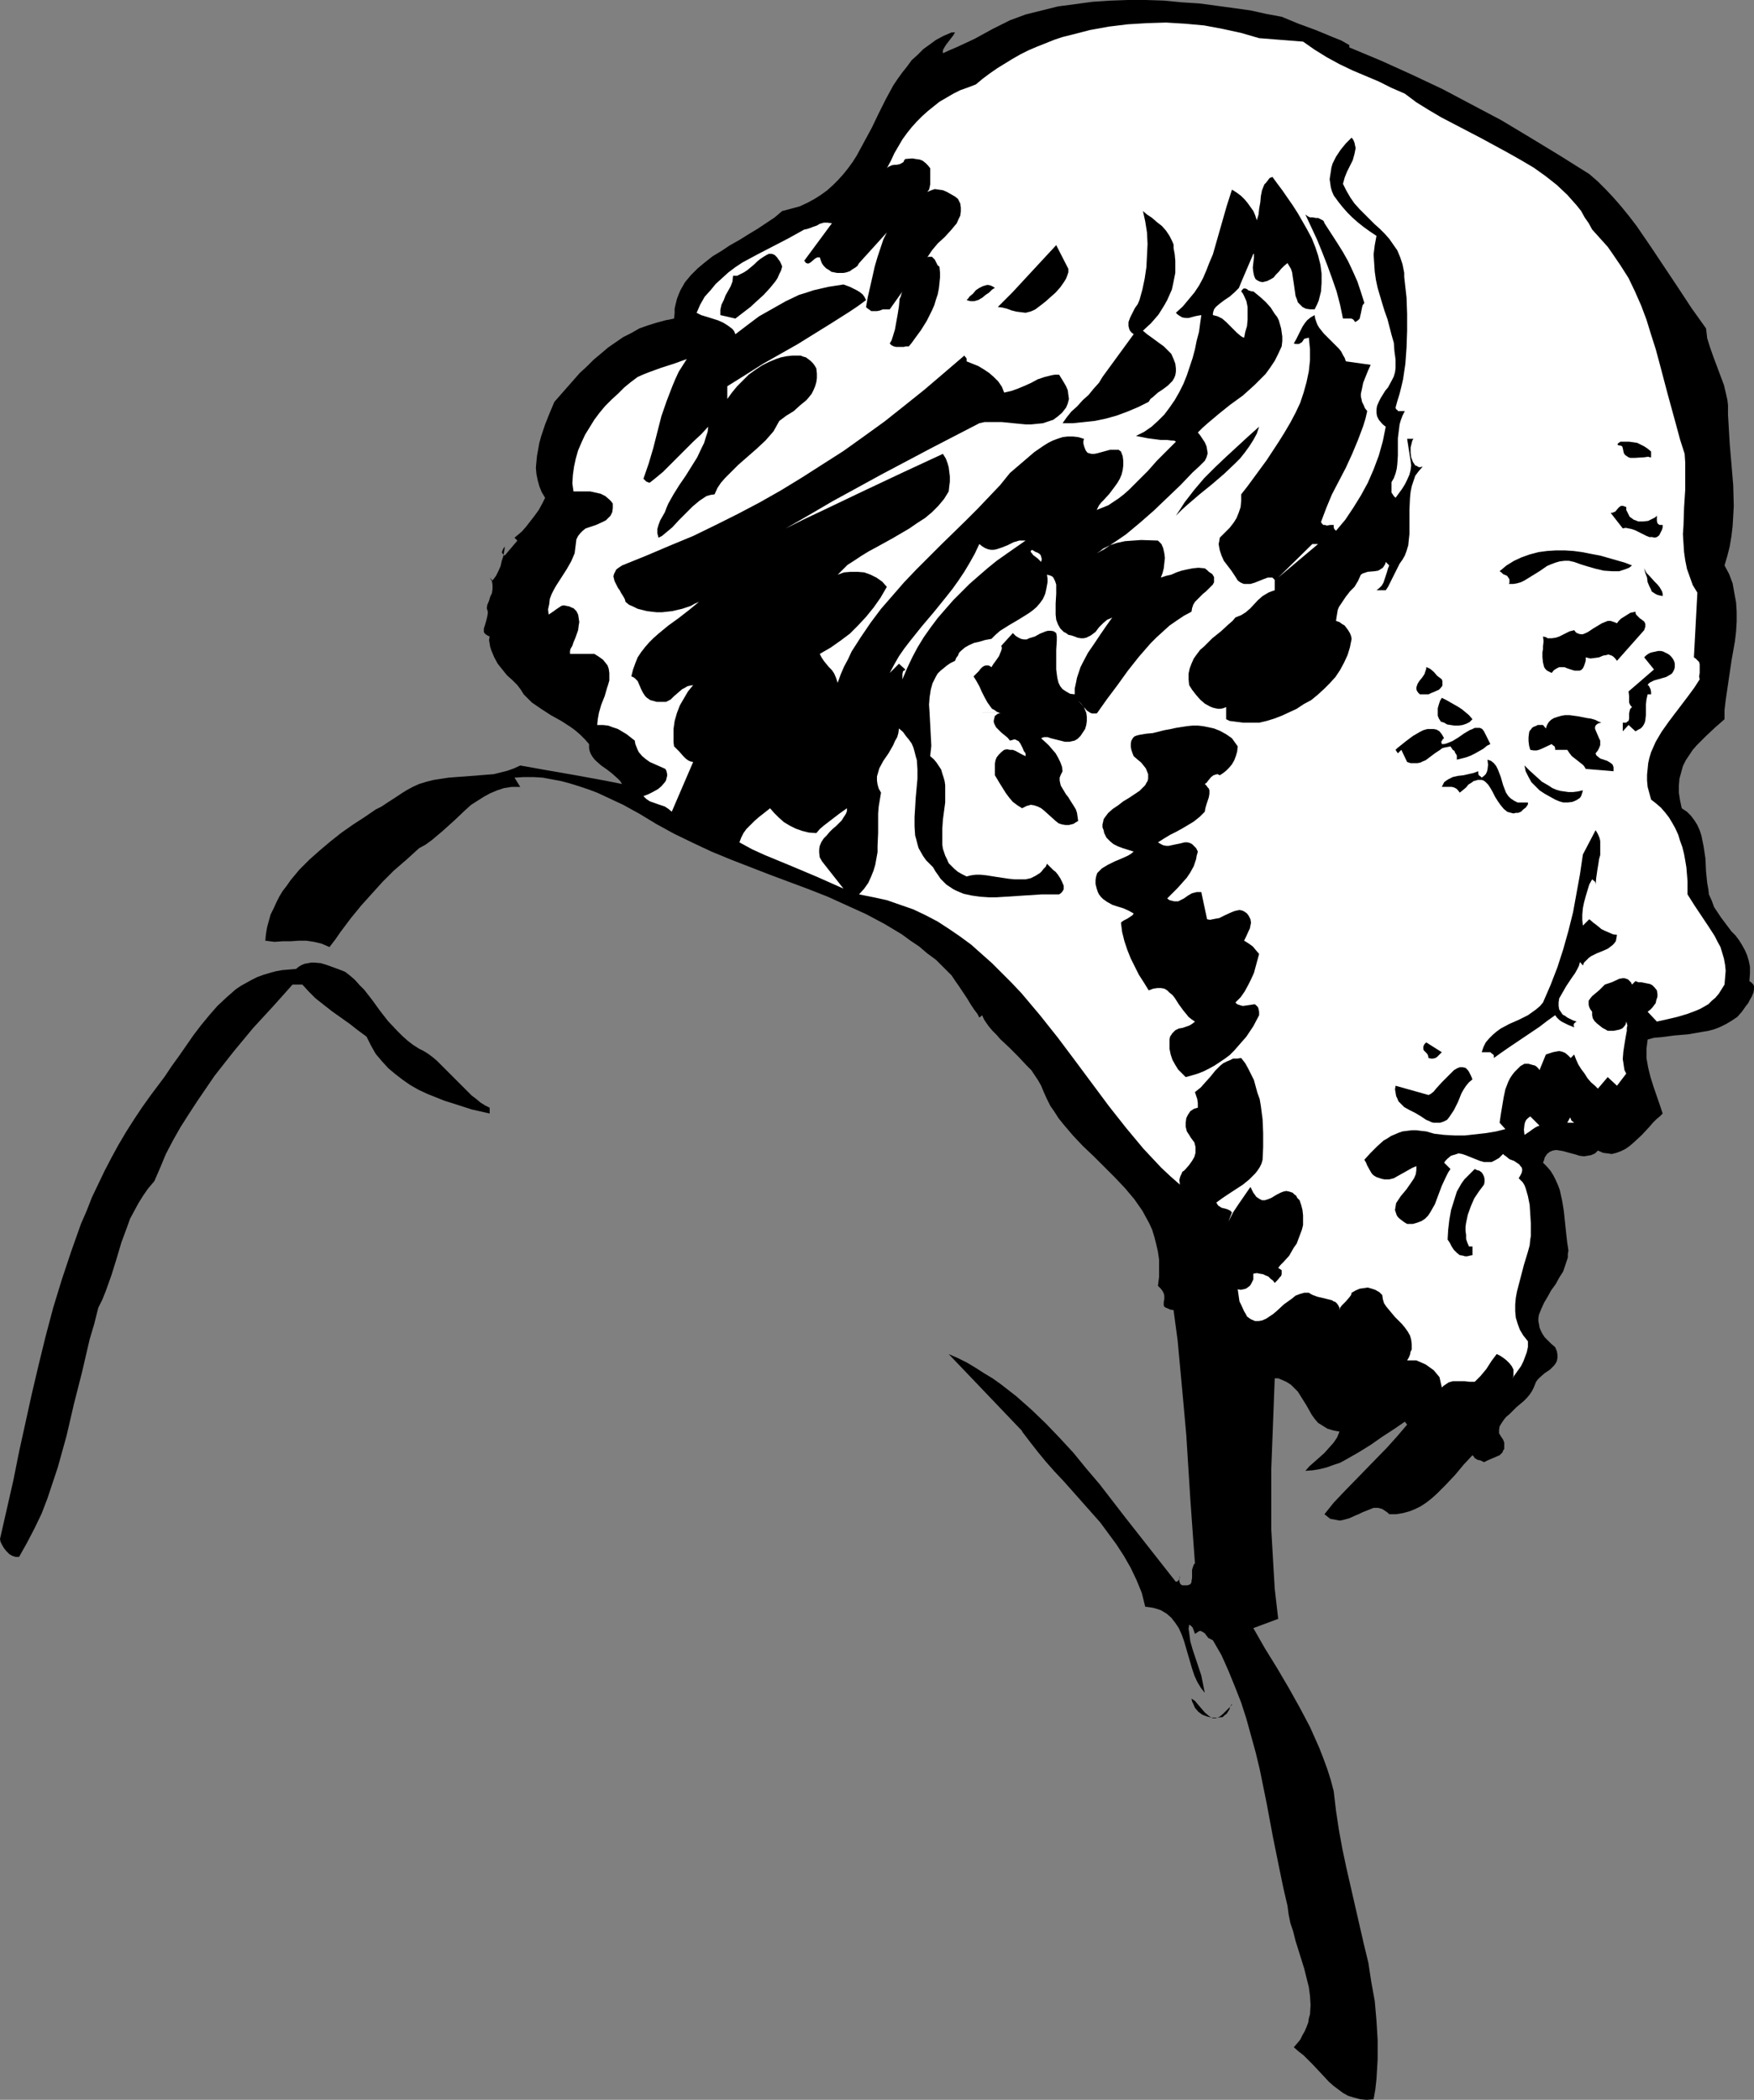 <?xml version="1.0" encoding="UTF-8" standalone="no"?>
<svg
   version="1.0"
   width="129.724mm"
   height="155.292mm"
   id="svg39"
   sodipodi:docname="Profile - Male 09.wmf"
   xmlns:inkscape="http://www.inkscape.org/namespaces/inkscape"
   xmlns:sodipodi="http://sodipodi.sourceforge.net/DTD/sodipodi-0.dtd"
   xmlns="http://www.w3.org/2000/svg"
   xmlns:svg="http://www.w3.org/2000/svg">
  <rect width="100%" height="100%" fill="#808080" stroke="none"/>
  <sodipodi:namedview
     id="namedview39"
     pagecolor="#ffffff"
     bordercolor="#000000"
     borderopacity="0.25"
     inkscape:showpageshadow="2"
     inkscape:pageopacity="0.0"
     inkscape:pagecheckerboard="0"
     inkscape:deskcolor="#d1d1d1"
     inkscape:document-units="mm" />
  <defs
     id="defs1">
    <pattern
       id="WMFhbasepattern"
       patternUnits="userSpaceOnUse"
       width="6"
       height="6"
       x="0"
       y="0" />
  </defs>
  <path
     style="fill:#000000;fill-opacity:1;fill-rule:evenodd;stroke:none"
     d="m 358.267,4.686 4.686,1.939 4.848,1.778 4.686,1.939 2.424,0.97 2.262,1.293 v 0.646 l 8.888,3.717 8.565,3.878 8.565,4.04 8.242,4.363 8.242,4.363 8.08,4.848 8.242,5.01 8.242,5.171 2.424,2.101 2.262,2.262 2.262,2.424 2.101,2.424 2.101,2.586 2.101,2.747 3.878,5.656 7.757,11.635 3.717,5.656 4.04,5.656 0.162,1.293 0.162,1.454 0.808,2.586 0.97,2.747 0.97,2.586 0.97,2.586 0.97,2.586 0.646,2.747 0.323,1.454 0.162,1.454 v 2.586 l 0.162,2.747 0.323,5.494 0.485,5.656 0.485,5.818 0.162,5.818 -0.162,2.909 -0.162,2.747 -0.323,2.747 -0.485,2.909 -0.646,2.586 -0.808,2.747 1.293,2.424 0.97,2.586 0.485,2.747 0.485,2.586 0.162,2.586 v 2.747 l -0.162,2.747 -0.323,2.747 -0.97,5.494 -0.808,5.494 -0.808,5.494 -0.323,2.747 v 2.586 l -2.586,2.262 -2.586,2.424 -2.586,2.586 -1.131,1.293 -0.97,1.454 -0.97,1.454 -0.808,1.616 -0.485,1.778 -0.485,1.778 -0.162,1.939 v 1.939 l 0.323,2.101 0.485,2.262 1.454,0.97 1.131,1.131 0.97,1.293 0.808,1.293 0.646,1.454 0.485,1.454 0.323,1.616 0.323,1.616 0.485,3.232 0.162,3.555 0.323,3.232 0.323,1.778 0.162,1.454 0.808,1.778 0.646,1.778 0.97,1.454 0.97,1.454 1.939,2.586 0.97,1.293 1.131,1.131 0.97,1.293 0.808,1.293 0.808,1.454 0.646,1.454 0.485,1.616 0.323,1.616 v 1.939 l -0.162,2.101 0.485,0.323 0.646,0.646 0.162,0.485 v 0.808 l -0.162,0.97 -0.485,1.131 -0.485,0.808 -0.485,0.97 -0.646,0.808 -1.131,1.616 -1.293,1.454 -1.454,0.97 -1.616,0.97 -1.616,0.808 -1.616,0.646 -1.778,0.485 -1.939,0.323 -3.717,0.646 -3.878,0.323 -3.717,0.485 -1.939,0.162 -1.778,0.485 -0.162,1.293 -0.162,1.293 v 2.586 l 0.485,2.747 0.646,2.586 0.808,2.586 1.778,5.171 0.808,2.424 -0.808,0.808 -0.97,0.808 -0.97,0.97 -0.97,1.131 -2.101,2.262 -2.262,2.101 -1.131,0.97 -1.131,0.808 -1.293,0.646 -1.293,0.485 -1.293,0.323 -1.131,-0.162 -1.293,-0.162 -1.454,-0.646 -0.323,0.323 -0.485,0.485 -1.131,0.485 -0.97,0.162 -0.97,0.162 -1.293,-0.162 -0.97,-0.323 -2.424,-0.646 -1.131,-0.323 -0.97,-0.162 -0.97,-0.162 -0.97,0.162 -0.808,0.323 -0.808,0.646 -0.323,0.485 -0.323,0.485 -0.162,0.646 -0.323,0.808 1.131,1.131 0.97,1.131 0.808,1.293 0.646,1.293 0.646,1.454 0.485,1.293 0.646,2.909 0.485,2.909 0.323,3.07 0.323,3.07 0.323,2.909 0.162,0.97 0.162,1.131 -0.162,0.97 v 0.97 l -0.646,1.939 -0.646,1.939 -1.131,1.778 -0.97,1.778 -1.293,1.778 -0.97,1.778 -0.97,1.616 -0.808,1.778 -0.646,1.616 -0.162,0.97 v 0.808 l 0.162,0.808 0.162,0.97 0.323,0.808 0.485,0.97 0.646,0.97 0.808,0.808 0.97,0.97 1.131,0.97 0.485,1.131 0.162,0.97 v 0.97 l -0.162,0.808 -0.323,0.646 -0.485,0.646 -1.131,1.131 -1.454,0.97 -1.293,1.131 -0.646,0.646 -0.485,0.646 -0.323,0.808 -0.323,0.808 -0.485,0.97 -0.646,0.97 -0.808,0.97 -0.808,0.808 -2.101,1.778 -1.939,1.939 -0.97,0.808 -0.646,0.808 -0.646,0.97 -0.485,0.808 -0.162,0.97 v 0.97 l 0.485,0.808 0.646,0.97 0.323,0.808 v 0.646 0.646 0.485 l -0.323,0.485 -0.162,0.485 -0.808,0.808 -1.131,0.485 -1.131,0.485 -1.131,0.485 -0.97,0.485 -0.97,-0.485 -0.808,-0.162 -0.808,-0.485 -0.323,-0.485 -0.323,-0.323 -2.424,2.586 -2.424,2.909 -2.586,2.747 -2.586,2.586 -1.454,1.293 -1.454,1.131 -1.454,0.97 -1.616,0.808 -1.616,0.646 -1.778,0.485 -1.939,0.323 h -1.939 l -0.485,-0.485 -0.485,-0.323 -0.97,-0.646 -1.131,-0.323 h -1.293 l -1.616,0.646 -1.616,0.646 -0.97,0.485 -0.808,0.323 -1.778,0.808 -1.778,0.485 -0.808,0.162 -0.97,-0.162 -0.808,-0.162 -0.97,-0.162 -0.808,-0.646 -0.808,-0.646 2.586,-3.232 2.909,-3.07 5.979,-6.141 5.979,-6.141 2.909,-3.232 2.747,-3.232 -0.646,-0.808 -3.07,2.101 -3.232,2.101 -3.232,2.262 -3.394,2.101 -3.394,1.939 -1.778,0.97 -1.939,0.646 -1.778,0.646 -1.939,0.485 -1.939,0.323 -2.101,0.162 1.131,-1.293 1.293,-1.131 2.909,-2.586 1.293,-1.454 1.293,-1.454 0.97,-1.454 0.323,-0.808 0.323,-0.808 -0.97,-0.162 -0.808,-0.162 -1.616,-0.485 -1.293,-0.808 -1.293,-0.808 -0.97,-1.131 -0.808,-1.131 -1.454,-2.586 -1.616,-2.586 -0.808,-1.293 -0.97,-0.97 -0.97,-0.97 -1.293,-0.808 -1.454,-0.646 -0.808,-0.323 h -0.97 l -0.323,8.565 -0.323,8.403 -0.323,8.403 v 8.403 8.403 l 0.485,8.403 0.485,8.242 0.97,8.403 -6.949,2.586 3.232,5.656 3.394,5.494 3.232,5.494 3.07,5.494 2.909,5.494 2.586,5.818 1.131,2.909 1.131,3.07 0.97,3.07 0.808,3.07 0.646,5.494 0.808,5.333 0.97,5.333 1.131,5.333 4.848,21.17 1.293,5.333 0.808,5.333 0.97,5.333 0.485,5.494 0.323,5.333 v 5.494 l -0.162,2.747 -0.162,2.747 -0.323,2.909 -0.485,2.747 -1.939,0.162 -1.778,-0.162 -1.778,-0.485 -1.616,-0.485 -1.454,-0.808 -1.293,-0.97 -1.293,-0.97 -1.293,-1.131 -2.262,-2.424 -2.424,-2.586 -2.424,-2.424 -1.454,-1.131 -1.293,-1.131 0.97,-1.131 0.808,-0.97 0.646,-1.293 0.646,-1.131 0.485,-1.131 0.485,-1.293 0.162,-1.131 0.323,-1.131 0.162,-2.586 -0.162,-2.586 -0.323,-2.424 -0.646,-2.586 -0.646,-2.586 -0.808,-2.586 -1.616,-5.171 -0.646,-2.586 -0.808,-2.424 -0.485,-2.424 -0.323,-2.424 -1.131,-4.848 -0.97,-4.686 -1.939,-9.534 -1.778,-9.534 -1.939,-9.534 -1.131,-4.686 -1.293,-4.686 -1.293,-4.686 -1.454,-4.525 -1.778,-4.525 -1.778,-4.363 -1.939,-4.363 -2.424,-4.202 -0.323,-0.162 -0.323,-0.162 -0.646,-0.323 -0.485,-0.646 -0.485,-0.646 -0.485,-0.323 -0.646,-0.323 h -0.323 l -0.323,0.162 -0.485,0.323 -0.485,0.323 v 0.162 0.162 0 -0.323 l -0.162,-0.485 -0.485,-1.293 -0.485,-0.485 -0.485,-0.323 -0.162,1.131 0.162,1.131 0.323,2.424 0.646,2.262 0.808,2.424 1.616,4.848 0.485,2.424 0.485,2.424 -1.131,-1.454 -0.97,-1.616 -0.808,-1.778 -0.646,-1.939 -1.131,-3.878 -1.131,-3.878 -0.646,-1.778 -0.808,-1.778 -0.97,-1.454 -1.131,-1.454 -1.293,-1.131 -0.808,-0.485 -0.808,-0.485 -0.97,-0.323 -1.131,-0.323 -0.97,-0.162 -1.293,-0.162 -0.485,-1.939 -0.485,-1.939 -1.454,-3.555 -1.616,-3.394 -1.939,-3.394 -2.101,-3.232 -2.262,-3.07 -2.262,-3.07 -2.586,-2.909 -5.01,-5.656 -2.586,-2.909 -2.586,-2.747 -2.424,-2.747 -2.262,-2.747 -2.262,-2.909 -2.101,-2.747 v -0.162 l -20.523,-21.493 2.586,1.131 2.586,1.293 2.424,1.454 2.262,1.454 2.424,1.454 2.262,1.616 4.363,3.394 4.202,3.717 4.04,3.878 3.878,4.04 3.878,4.202 3.555,4.363 3.717,4.363 7.11,9.211 7.11,9.05 3.555,4.525 3.555,4.525 0.485,-0.162 0.323,-0.323 0.162,-0.323 0.162,-0.323 v -1.454 0.808 l -0.162,1.131 v 0.485 l 0.162,0.485 0.162,0.323 0.485,0.323 h 0.808 0.646 l 0.485,-0.162 0.323,-0.162 0.323,-0.485 v -0.323 l 0.162,-0.97 v -2.262 l 0.323,-0.97 0.162,-0.485 0.323,-0.323 -0.646,-8.888 -0.646,-9.05 -1.131,-17.938 -0.808,-9.05 -0.808,-8.726 -0.808,-8.726 -1.131,-8.403 -0.97,-0.162 -0.646,-0.323 -0.485,-0.162 -0.485,-0.323 -0.162,-0.323 v -0.323 -0.646 l 0.162,-0.808 v -0.485 -0.485 l -0.162,-0.646 -0.323,-0.646 -0.485,-0.646 -0.808,-0.808 0.323,-2.586 v -2.424 -2.262 l -0.323,-2.262 -0.485,-2.101 -0.485,-1.939 -0.646,-2.101 -0.808,-1.778 -0.97,-1.778 -0.97,-1.778 -1.131,-1.616 -1.131,-1.616 -2.586,-3.07 -2.909,-3.07 -2.909,-2.909 -2.909,-2.909 -3.07,-2.909 -2.747,-2.909 -2.747,-3.232 -1.293,-1.616 -1.131,-1.778 -1.131,-1.616 -0.97,-1.939 -0.808,-1.778 -0.808,-1.939 -0.808,-1.454 -0.97,-1.454 -0.97,-1.454 -1.293,-1.293 -2.424,-2.586 -2.424,-2.424 -2.586,-2.424 -0.97,-1.131 -1.131,-1.131 -0.97,-1.131 -0.808,-1.131 -0.646,-0.97 -0.485,-1.131 -0.808,0.646 -0.485,-0.97 -0.97,-1.293 -0.97,-1.454 -0.97,-1.616 -2.262,-3.394 -1.131,-1.616 -0.97,-1.454 -2.262,-2.262 -2.101,-2.101 -2.424,-1.778 -2.262,-1.939 -2.424,-1.616 -2.424,-1.778 -2.424,-1.454 -2.424,-1.454 -5.171,-2.747 -5.333,-2.424 -5.333,-2.424 -5.333,-2.101 -10.827,-4.04 -10.827,-4.202 -5.494,-2.262 -5.171,-2.424 -5.333,-2.586 -5.01,-2.747 -4.525,-2.747 -4.686,-2.586 -4.848,-2.262 -2.424,-1.131 -2.586,-0.97 -2.424,-0.808 -2.586,-0.808 -2.424,-0.646 -2.586,-0.485 -2.586,-0.485 -2.586,-0.162 h -2.747 l -2.586,0.162 1.616,2.586 h -2.424 l -2.101,0.323 -1.939,0.646 -1.939,0.808 -1.778,0.97 -1.778,1.131 -1.778,1.131 -1.616,1.454 -3.07,2.909 -3.232,2.909 -3.07,2.586 -1.778,1.293 -1.778,0.97 -3.555,3.232 -3.555,3.07 -3.07,3.07 -3.07,3.394 -2.909,3.232 -2.909,3.555 -2.909,3.878 -1.454,2.101 -1.616,2.101 -1.131,-0.485 -1.131,-0.485 -2.101,-0.485 -2.101,-0.323 h -2.101 l -2.262,0.162 h -2.262 l -2.262,0.162 -2.586,-0.323 0.162,-1.778 0.323,-1.939 0.485,-1.778 0.485,-1.778 0.808,-1.616 0.808,-1.778 0.808,-1.616 0.97,-1.616 1.131,-1.454 1.131,-1.616 2.424,-2.909 2.747,-2.747 2.909,-2.586 3.07,-2.586 3.07,-2.424 3.232,-2.262 3.232,-2.101 3.07,-2.101 1.616,-0.808 1.454,-0.97 2.747,-1.778 1.454,-0.97 1.293,-0.808 1.778,-0.97 1.778,-0.808 2.101,-0.646 1.939,-0.485 4.202,-0.646 8.565,-0.646 1.939,-0.162 2.101,-0.162 1.939,-0.485 1.939,-0.485 1.778,-0.646 1.778,-0.808 7.272,1.293 7.434,1.293 3.555,0.646 3.555,0.646 3.394,0.646 3.232,0.646 -0.485,-0.808 -0.646,-0.646 -1.616,-1.454 -1.454,-1.131 -1.616,-1.131 -1.293,-1.131 -0.646,-0.646 -0.485,-0.646 -0.485,-0.808 -0.323,-0.808 -0.162,-0.808 v -1.131 l -1.131,-1.293 -1.293,-1.293 -1.293,-1.131 -1.293,-0.97 -2.747,-1.778 -2.909,-1.616 -2.747,-1.778 -2.586,-1.778 -1.131,-1.131 -1.131,-1.131 -0.808,-1.293 -0.97,-1.293 -1.454,-1.454 -1.454,-1.293 -1.293,-1.616 -1.293,-1.616 -0.97,-1.778 -0.808,-1.939 -0.323,-0.97 -0.162,-0.97 -0.162,-0.97 0.162,-0.97 -0.646,-0.323 -0.485,-0.323 -0.323,-0.323 -0.162,-0.323 v -0.485 -0.485 l 0.323,-0.97 0.323,-1.131 0.323,-1.293 0.162,-1.131 -0.162,-0.646 -0.162,-0.485 0.162,-0.97 0.485,-1.131 0.323,-1.131 0.485,-0.97 0.162,-1.131 v -1.131 l -0.162,-1.131 -0.323,-0.485 -0.323,-0.485 0.808,0.808 0.97,-1.293 0.646,-1.293 0.646,-1.454 0.323,-1.454 0.485,-1.454 0.162,-1.131 0.162,-0.808 v -0.323 -0.323 l -0.162,0.323 -0.323,0.485 -0.162,0.485 -0.162,0.323 0.162,0.323 0.646,0.646 3.555,-4.202 -0.808,-0.808 0.97,-0.808 1.131,-0.97 1.131,-1.293 1.131,-1.454 1.131,-1.454 1.293,-1.778 0.97,-1.778 0.808,-1.616 -0.97,-1.616 -0.646,-1.616 -0.485,-1.778 -0.323,-1.616 -0.162,-1.778 0.162,-1.778 0.162,-1.616 0.323,-1.778 0.323,-1.778 0.485,-1.778 1.131,-3.394 1.293,-3.232 1.293,-3.07 3.555,-4.04 3.555,-4.04 1.939,-1.778 1.939,-1.939 1.939,-1.616 2.101,-1.778 2.101,-1.454 2.101,-1.454 2.262,-1.131 2.262,-1.293 2.262,-0.808 2.586,-0.808 2.424,-0.646 2.424,-0.485 0.162,-1.454 v -1.293 l 0.323,-1.454 0.323,-1.293 0.485,-1.293 0.485,-1.131 0.646,-1.131 0.646,-1.131 1.616,-1.939 1.939,-1.939 1.939,-1.616 2.262,-1.778 2.424,-1.454 2.424,-1.616 2.586,-1.454 2.586,-1.616 2.424,-1.454 2.424,-1.616 2.424,-1.616 2.101,-1.778 2.424,-0.646 2.424,-0.646 2.101,-0.97 2.101,-1.131 1.778,-1.131 1.778,-1.293 1.616,-1.454 1.454,-1.454 1.454,-1.616 1.293,-1.616 1.293,-1.778 1.131,-1.778 2.101,-3.878 2.101,-3.878 1.939,-4.04 1.939,-3.878 2.101,-3.878 1.293,-1.939 1.293,-1.778 1.293,-1.616 1.293,-1.778 1.616,-1.454 1.616,-1.616 1.778,-1.293 1.778,-1.293 2.101,-1.131 2.262,-0.97 h 0.97 l -0.485,0.808 -0.485,0.646 -1.131,1.454 -0.485,0.646 -0.485,0.808 -0.323,0.646 v 0.808 l 1.778,-0.808 2.262,-0.97 2.424,-1.131 2.424,-1.131 5.01,-2.747 2.586,-1.293 2.262,-1.131 4.363,-1.616 4.525,-1.131 4.525,-1.131 4.848,-0.646 4.848,-0.646 4.848,-0.323 L 315.281,0 h 5.01 l 5.01,0.162 5.01,0.485 5.01,0.323 4.848,0.646 4.686,0.646 4.686,0.646 4.363,0.97 z"
     id="path1" />
  <path
     style="fill:#ffffff;fill-opacity:1;fill-rule:evenodd;stroke:none"
     d="m 189.233,199.253 -0.646,2.262 -0.323,2.262 v 2.424 1.293 l 0.162,1.131 1.454,1.454 1.131,1.293 0.646,0.646 0.646,0.485 0.646,0.323 0.808,0.162 -5.979,13.898 -0.97,-0.808 -0.97,-0.646 -1.939,-0.646 -2.262,-0.808 -0.97,-0.646 -0.808,-0.808 1.293,-0.485 1.293,-0.646 1.454,-0.808 0.97,-0.808 0.97,-1.131 0.323,-0.485 0.162,-0.646 0.162,-0.646 v -0.485 l -0.162,-0.808 -0.323,-0.646 -1.454,-0.646 -1.454,-0.646 -1.454,-0.646 -1.131,-0.808 -0.97,-0.808 -0.97,-1.131 -0.323,-0.646 -0.323,-0.808 -0.323,-0.808 -0.162,-0.97 -2.262,-1.778 -2.424,-1.454 -1.454,-0.485 -1.293,-0.485 -1.454,-0.162 h -1.616 l 0.162,-1.616 0.323,-1.778 z"
     id="path2" />
  <path
     style="fill:#ffffff;fill-opacity:1;fill-rule:evenodd;stroke:none"
     d="m 468.316,199.253 -1.939,2.586 -1.939,2.747 -1.616,2.747 -0.646,1.454 -0.646,1.454 -0.485,1.616 -0.323,1.454 -0.162,1.616 -0.162,1.616 v 1.616 l 0.162,1.778 0.485,1.778 0.485,1.778 1.454,1.131 1.293,1.131 1.131,1.293 1.131,1.454 0.97,1.616 0.808,1.454 0.808,1.778 0.485,1.616 0.646,1.778 0.485,1.939 0.323,1.778 0.323,1.939 0.323,3.878 v 3.717 l 1.939,3.07 1.939,2.909 1.939,2.909 1.778,2.747 0.808,1.616 0.808,1.454 0.485,1.616 0.485,1.616 0.323,1.778 0.162,1.616 -0.162,1.939 -0.162,1.939 -0.808,1.293 -0.808,1.293 -0.97,1.131 -0.97,0.808 -0.97,0.97 -1.131,0.646 -1.131,0.646 -1.131,0.485 -2.586,0.97 -2.747,0.808 -2.747,0.646 -1.454,0.323 -1.454,0.323 -2.586,-2.747 0.646,-0.485 0.646,-0.646 0.485,-0.646 0.485,-0.646 0.162,-0.808 0.323,-0.97 v -0.808 l -0.162,-0.97 -0.646,-0.808 -0.646,-0.646 -0.646,-0.323 -0.808,-0.162 -1.616,-0.323 h -0.808 l -0.808,-0.323 -0.97,0.97 -0.323,-0.646 -0.485,-0.485 -0.323,-0.323 -0.485,-0.162 -0.485,-0.162 h -0.485 l -0.97,0.162 -2.101,0.97 -0.97,0.323 -0.97,0.323 -0.808,0.808 -0.808,0.808 -1.939,1.616 -0.646,0.808 -0.323,0.485 v 0.485 0.646 l 0.162,0.646 0.323,0.646 0.485,0.646 v 0.97 l 0.162,0.808 0.485,0.808 0.646,0.646 1.616,1.293 0.646,0.323 0.808,0.485 h 1.616 l 0.808,-0.162 0.808,-0.162 0.808,-0.323 0.485,-0.485 0.485,-0.646 0.162,-0.808 0.162,0.485 0.162,0.646 -0.162,0.646 v 0.808 l -0.323,1.778 -0.323,1.939 -0.323,2.101 -0.162,2.101 0.162,0.97 0.162,1.131 0.162,0.97 0.485,0.97 -2.586,3.394 -2.586,-2.424 -2.747,3.232 -0.808,-0.808 -1.131,-0.97 -0.97,-1.131 -0.808,-1.293 -0.97,-1.293 -0.808,-1.293 -0.646,-1.454 -0.485,-1.293 -0.97,0.97 -0.808,-0.808 -0.808,-0.646 -0.808,-0.323 -0.808,-0.162 -0.97,0.162 -0.808,0.162 -0.97,0.323 -0.97,0.323 -1.778,4.363 -0.323,-0.485 -0.485,-0.485 -0.485,-0.323 -0.646,-0.162 -1.131,-0.323 h -1.131 l -1.131,0.646 -0.808,0.808 -0.808,0.808 -0.646,0.808 -0.646,0.97 -0.485,0.97 -0.808,2.101 -0.485,2.262 -0.808,4.848 -0.323,2.262 1.616,1.778 -2.586,0.646 -2.909,0.485 -2.909,0.323 -2.909,0.323 h -2.909 l -2.909,-0.162 -2.747,-0.323 -1.131,-0.323 -1.131,-0.323 -1.454,-0.162 -1.293,-0.162 h -1.293 l -1.293,0.162 -1.293,0.162 -0.97,0.323 -1.131,0.485 -1.131,0.485 -0.97,0.646 -1.131,0.646 -1.778,1.616 -1.778,1.778 -1.778,1.939 0.485,0.808 0.323,0.808 0.808,1.454 0.485,0.808 0.485,0.485 0.808,0.485 0.97,0.323 0.485,0.162 0.808,0.162 h 0.485 0.808 l 1.293,-0.323 1.131,-0.646 1.454,-0.808 2.586,-1.454 1.131,-0.485 v 1.131 l -0.162,1.131 -0.485,1.131 -0.646,0.97 -1.454,2.101 -1.616,1.939 -0.646,0.97 -0.646,0.97 -0.162,0.97 -0.162,0.97 0.323,0.97 0.162,0.485 0.323,0.485 0.485,0.485 0.646,0.485 0.646,0.485 0.808,0.485 h 1.616 l 1.131,-0.323 1.293,-0.485 0.97,-0.646 0.808,-0.808 0.646,-0.97 0.646,-1.131 0.646,-1.131 1.939,-5.171 1.131,-2.424 0.646,-1.293 0.646,-0.97 -1.778,-1.778 0.485,-0.646 0.485,-0.485 0.97,-0.808 1.131,-0.323 0.97,-0.323 0.97,0.162 0.97,0.323 4.04,1.616 1.131,0.323 h 0.97 1.131 l 0.97,-0.485 1.131,-0.646 0.485,-0.485 0.646,-0.646 0.323,0.323 0.485,0.323 0.97,0.808 1.293,0.485 0.97,0.646 0.485,0.323 0.323,0.485 0.323,0.323 0.162,0.485 v 0.485 l -0.162,0.646 -0.323,0.646 -0.485,0.808 0.485,0.485 0.646,0.646 0.485,0.808 0.323,0.808 0.323,1.131 0.323,1.131 0.485,2.424 0.162,2.586 0.162,2.586 v 3.555 l -0.162,0.97 -0.162,1.616 -0.485,1.778 -1.131,3.717 -0.97,3.717 -0.97,3.717 -0.323,1.778 -0.162,1.778 v 1.939 l 0.162,1.778 0.485,1.616 0.646,1.778 0.97,1.616 1.293,1.616 v 1.616 l -0.323,1.454 -0.485,1.293 -0.485,1.293 -0.646,1.293 -0.808,1.131 -1.616,2.262 0.323,-0.646 v -0.646 -0.485 -0.646 l -0.485,-0.97 -0.646,-0.808 -0.808,-0.808 -0.808,-0.646 -0.97,-0.646 -0.97,-0.485 -1.454,1.939 -1.454,2.262 -1.616,1.939 -0.808,0.808 -0.808,0.808 h -1.454 l -1.293,-0.162 h -0.646 -0.485 -1.131 -1.131 l -1.131,0.323 -0.97,0.646 -0.485,0.323 -0.485,0.485 -0.162,-0.808 -0.162,-0.646 -0.323,-1.454 -0.808,-0.97 -0.808,-0.97 -1.131,-0.808 -1.131,-0.808 -2.586,-1.131 h -2.586 l 0.485,-0.808 0.323,-0.808 0.162,-0.808 0.323,-0.646 v -1.454 l -0.162,-1.293 -0.323,-1.131 -0.646,-1.131 -0.808,-1.131 -0.808,-0.97 -1.939,-1.939 -1.616,-1.939 -0.808,-0.97 -0.646,-0.97 -0.323,-1.131 -0.162,-1.131 -0.808,-0.808 -1.131,-0.646 -0.97,-0.323 -1.131,-0.323 -1.131,0.162 -1.131,0.162 -1.131,0.485 -1.131,0.646 -0.162,0.646 -0.485,0.646 -0.97,1.131 -1.131,1.131 -0.485,0.646 -0.162,0.646 v -0.646 l -0.323,-0.646 -0.323,-0.485 -0.485,-0.485 -0.485,-0.162 -0.485,-0.323 -1.293,-0.323 -1.293,-0.323 -1.454,-0.323 -1.293,-0.485 -0.646,-0.323 -0.485,-0.323 h -1.293 l -1.131,0.323 -1.293,0.485 -0.97,0.808 -1.131,0.808 -1.131,0.808 -2.101,1.939 -0.97,0.808 -0.97,0.646 -0.97,0.646 -1.131,0.485 -0.97,0.162 h -0.97 l -1.131,-0.485 -0.485,-0.323 -0.646,-0.485 -0.323,-0.646 -0.485,-0.808 -0.808,-1.778 -0.485,-0.97 -0.162,-1.131 -0.162,-1.131 -0.162,-1.131 0.808,0.162 0.808,-0.162 0.646,-0.162 0.485,-0.323 0.646,-0.485 0.323,-0.485 0.323,-0.646 0.323,-0.646 v -1.616 l 0.97,-0.162 0.808,0.162 0.97,0.162 0.646,0.323 0.808,0.323 0.646,0.646 0.646,0.485 0.485,0.646 0.808,-0.808 0.646,-0.808 0.323,-0.323 0.162,-0.485 v -0.485 -0.646 l -0.97,-0.646 0.646,-0.808 0.808,-0.808 1.616,-1.778 1.293,-2.262 0.808,-1.131 0.485,-1.293 0.485,-1.293 0.485,-1.293 0.323,-1.293 v -1.454 -1.293 l -0.162,-1.454 -0.323,-1.293 -0.485,-1.454 -0.646,-0.646 -0.323,-0.646 -0.485,-0.323 -0.485,-0.485 -0.97,-0.323 -0.808,-0.162 -0.808,0.162 -0.808,0.323 -0.97,0.485 -0.808,0.485 -0.808,0.485 -0.808,0.323 -0.97,0.323 h -0.808 l -0.646,-0.323 -0.485,-0.323 -0.485,-0.323 -0.323,-0.485 -0.485,-0.646 -0.323,-0.646 -0.485,-0.97 -3.232,4.686 -1.616,2.424 -1.293,2.586 0.97,-2.586 -0.485,-0.485 -0.646,-0.323 -0.485,-0.162 -0.646,-0.162 -0.646,-0.162 -0.485,-0.323 -0.485,-0.323 -0.485,-0.808 1.778,-1.293 1.939,-1.293 3.717,-2.424 1.778,-1.454 1.616,-1.616 0.646,-0.808 0.646,-0.97 0.485,-0.97 0.323,-1.131 0.162,-3.555 v -3.878 l -0.162,-3.878 -0.485,-3.717 -0.323,-1.939 -0.646,-1.778 -0.485,-1.778 -0.485,-1.778 -0.808,-1.616 -0.808,-1.616 -0.808,-1.454 -1.131,-1.454 -1.131,0.162 h -1.131 l -0.97,0.485 -0.808,0.323 -0.97,0.485 -0.808,0.646 -1.454,1.454 -1.293,1.616 -1.454,1.616 -1.293,1.454 -1.616,1.293 0.323,0.97 0.323,0.97 0.162,1.131 v 1.293 l -0.646,0.162 -0.485,0.162 -0.485,0.323 -0.485,0.323 -0.646,0.97 -0.485,0.97 -0.162,1.293 v 1.131 l 0.323,1.293 0.646,0.97 0.485,0.808 0.485,0.646 0.485,0.646 0.162,0.646 0.162,0.646 v 0.646 0.97 l -0.323,1.131 -0.646,1.131 -0.808,1.131 -0.97,1.131 -0.485,0.485 -0.485,0.323 -0.162,0.485 -0.323,0.646 -0.162,0.485 -0.162,0.646 0.162,1.293 -2.586,-2.262 -2.586,-2.424 -2.586,-2.747 -2.424,-2.586 -2.424,-2.909 -2.424,-2.909 -4.848,-6.141 -4.686,-6.302 -4.686,-6.302 -4.848,-6.464 -5.01,-6.302 -5.171,-6.141 -2.747,-2.909 -2.747,-2.747 -2.747,-2.747 -2.909,-2.586 -2.909,-2.586 -3.07,-2.262 -3.07,-2.101 -3.232,-2.101 -3.394,-1.778 -3.394,-1.616 -3.717,-1.293 -3.717,-1.293 -3.717,-0.808 -4.04,-0.808 1.454,-1.616 1.131,-1.616 0.808,-1.778 0.646,-1.616 0.485,-1.616 0.323,-1.778 0.323,-1.778 v -1.778 l 0.162,-3.555 v -3.555 -1.939 l 0.162,-1.939 0.323,-1.939 0.323,-1.939 -0.646,-1.131 -0.323,-1.131 -0.162,-1.131 v -1.131 l 0.323,-1.131 0.323,-1.131 1.131,-2.101 1.454,-2.101 1.293,-2.262 0.485,-1.131 0.646,-1.131 0.323,-1.131 0.162,-1.293 1.131,0.97 0.808,1.131 0.808,0.97 0.808,1.131 0.485,1.131 0.323,1.131 0.323,1.293 0.323,1.131 0.162,2.586 v 2.586 l -0.485,5.333 -0.162,2.747 -0.162,2.586 v 2.586 l 0.162,2.586 0.323,1.131 0.323,1.293 0.323,1.131 0.646,1.131 0.646,1.131 0.808,1.131 0.97,0.97 0.97,0.97 0.646,1.131 0.808,1.131 0.646,0.97 0.808,0.808 0.808,0.808 0.97,0.646 0.97,0.646 0.97,0.485 1.939,0.808 2.262,0.485 2.262,0.323 2.424,0.162 h 2.262 l 2.586,-0.162 5.01,-0.323 5.01,-0.323 h 2.424 2.424 l 0.485,-0.323 0.323,-0.323 0.323,-0.485 0.162,-0.323 v -0.485 -0.485 l -0.485,-1.131 -0.485,-0.97 -0.646,-0.97 -0.646,-0.808 -0.646,-0.485 -1.778,-1.778 -0.323,0.808 -0.646,0.646 -0.485,0.646 -0.485,0.485 -1.293,0.808 -1.293,0.646 -1.454,0.323 h -1.454 -1.616 l -1.616,-0.162 -3.232,-0.485 -3.07,-0.485 -1.616,-0.162 h -1.293 l -1.293,0.162 -1.293,0.323 -1.293,-0.646 -1.131,-0.646 -0.97,-0.808 -0.808,-0.808 -0.808,-0.808 -0.485,-1.131 -0.485,-0.97 -0.323,-0.97 -0.323,-0.97 -0.162,-1.131 v -2.262 -2.262 l 0.162,-2.424 0.646,-4.848 v -2.424 -2.424 l -0.162,-1.131 -0.323,-1.131 -0.323,-0.97 -0.323,-1.131 -0.646,-0.97 -0.646,-0.97 -0.808,-0.97 -0.97,-0.808 0.162,-1.454 0.162,-1.454 -0.162,-3.07 -0.162,-3.07 -0.162,-3.07 h 19.554 l 0.485,0.162 -0.323,-0.162 -0.323,0.162 -0.485,0.162 -0.323,0.323 -0.323,0.162 -0.162,0.646 -0.162,0.646 v 0.485 l 0.162,0.485 0.485,0.97 0.646,0.646 0.808,0.808 1.778,1.454 0.646,0.808 0.646,-0.162 0.485,-0.162 h 0.323 l 0.323,0.162 0.646,0.323 0.485,0.646 0.323,0.646 0.323,0.646 0.323,0.808 0.485,0.646 v 0.808 l -1.293,-0.646 -1.454,-0.808 -0.808,-0.323 h -0.808 l -0.808,-0.162 -0.808,0.162 -0.808,0.646 -0.646,0.646 -0.646,0.808 -0.323,0.808 -0.162,0.97 v 0.97 2.262 l 1.454,2.424 0.808,1.293 0.808,1.293 0.97,1.293 0.97,1.131 1.293,0.97 1.293,0.808 0.646,-0.323 0.646,-0.323 0.646,-0.162 0.485,-0.162 0.97,0.162 0.97,0.323 0.97,0.485 0.808,0.646 1.616,1.454 1.616,1.454 0.808,0.646 0.97,0.323 0.97,0.162 h 0.97 l 0.646,-0.162 0.646,-0.162 0.485,-0.323 0.808,-0.485 -0.162,-1.131 -0.162,-1.131 -0.323,-0.97 -0.485,-0.808 -1.131,-1.778 -0.485,-0.808 -0.646,-0.808 -0.97,-1.616 -0.485,-0.808 -0.162,-0.646 -0.162,-0.808 v -0.808 l 0.323,-0.808 0.485,-0.97 -0.162,-1.293 -0.485,-1.293 -0.646,-1.293 -0.646,-1.131 -0.97,-1.131 -0.97,-1.131 -2.101,-1.939 0.323,-0.162 0.485,-0.162 h 0.97 l 0.97,0.323 1.293,0.323 1.293,0.323 1.293,0.323 h 1.293 l 1.454,-0.323 0.808,-0.485 0.808,-0.808 0.646,-0.97 0.646,-0.97 0.323,-1.131 0.162,-1.131 v -1.131 l -0.162,-1.131 h 1.131 l 0.485,0.162 h 0.323 0.485 0.485 l 0.162,-0.162 z"
     id="path3" />
  <path
     style="fill:#ffffff;fill-opacity:1;fill-rule:evenodd;stroke:none"
     d="m 167.417,199.253 0.323,-1.131 0.323,-1.131 0.97,-2.424 0.646,-2.262 0.323,-0.97 0.323,-1.131 v -1.131 -0.97 l -0.162,-1.131 -0.323,-0.97 -0.646,-0.808 -0.646,-0.808 -1.131,-0.808 -1.293,-0.808 h -6.787 v -0.323 -0.485 l 0.162,-0.646 0.485,-0.808 0.323,-0.97 0.485,-1.131 0.808,-2.262 0.162,-1.293 0.162,-0.97 -0.162,-1.131 -0.162,-0.97 -0.485,-0.97 -0.323,-0.323 -0.485,-0.485 -0.485,-0.162 -0.646,-0.323 -0.808,-0.162 -0.808,-0.162 -0.646,0.162 -0.485,0.323 -0.97,0.646 -0.646,0.485 -0.485,0.323 -0.97,0.646 -0.162,-1.454 0.323,-1.454 0.162,-1.454 0.485,-1.293 0.646,-1.293 0.646,-1.131 1.454,-2.262 1.454,-2.262 1.293,-2.262 0.485,-1.131 0.485,-1.131 0.162,-1.293 0.162,-1.293 0.162,-1.293 0.485,-0.97 0.646,-0.808 0.646,-0.646 0.808,-0.646 0.97,-0.323 1.939,-0.646 1.778,-0.808 0.97,-0.485 0.646,-0.646 0.646,-0.646 0.485,-0.97 0.162,-1.131 v -1.293 l -0.485,-0.646 -0.485,-0.485 -1.131,-0.97 -1.293,-0.646 -1.454,-0.323 -1.454,-0.323 h -1.454 -3.232 l -0.323,-2.262 0.162,-2.424 0.323,-2.262 0.485,-2.262 0.646,-2.262 0.97,-2.262 0.97,-2.101 1.293,-2.101 1.293,-2.101 1.454,-1.939 1.616,-1.939 1.778,-1.778 1.778,-1.616 1.778,-1.778 1.778,-1.454 1.939,-1.454 1.454,-0.646 1.616,-0.646 3.555,-1.293 3.555,-1.131 3.555,-1.293 -1.131,1.778 -1.131,1.778 -0.97,2.101 -0.808,1.939 -1.616,4.202 -1.454,4.202 -2.262,8.888 -1.293,4.363 -1.454,4.202 0.323,0.323 0.485,0.485 0.485,0.162 0.323,0.162 0.323,-0.162 0.808,-0.646 0.808,-0.646 1.939,-1.616 1.939,-1.939 2.101,-2.101 4.363,-4.363 2.262,-2.101 1.939,-2.101 -0.162,1.454 -0.485,1.454 -0.485,1.616 -0.646,1.293 -1.293,2.747 -1.616,2.586 -1.616,2.586 -1.778,2.586 -1.616,2.586 -1.454,2.586 -0.485,1.131 -0.485,1.293 -1.293,2.262 -0.485,1.293 -0.323,1.131 v 1.131 l 0.162,0.646 0.162,0.646 0.97,-0.485 0.97,-0.808 1.939,-1.616 1.778,-1.939 1.939,-1.939 1.939,-1.939 1.939,-1.616 0.97,-0.646 0.97,-0.646 1.131,-0.323 1.131,-0.162 0.808,-1.778 0.97,-1.454 1.131,-1.293 1.293,-1.293 2.424,-2.424 2.586,-2.262 2.586,-2.262 2.424,-2.262 1.131,-1.293 1.131,-1.293 0.808,-1.454 0.808,-1.454 1.939,-1.454 2.101,-1.293 1.778,-1.616 1.778,-1.454 0.808,-0.97 0.646,-0.808 0.485,-0.97 0.485,-1.131 0.323,-1.131 0.162,-1.131 v -1.293 l -0.162,-1.454 -0.485,-0.808 -0.485,-0.646 -0.646,-0.646 -0.646,-0.485 -0.646,-0.485 -0.646,-0.162 -0.808,-0.323 h -0.646 -1.616 l -1.616,0.162 -1.616,0.323 -1.454,0.485 -1.939,0.808 -1.939,0.97 -1.939,1.293 -1.778,1.293 -1.616,1.616 -1.616,1.616 -1.454,1.778 -1.293,1.778 v -3.555 l 2.586,-1.616 2.586,-1.616 4.848,-3.07 4.848,-2.747 4.848,-2.747 4.686,-2.909 4.686,-2.909 4.848,-3.07 2.424,-1.616 2.424,-1.778 -0.485,-0.97 -0.485,-0.646 -0.808,-0.646 -0.808,-0.485 -0.97,-0.485 -0.97,-0.485 -1.778,-0.646 -2.101,0.323 -2.101,0.323 -2.101,0.485 -2.101,0.485 -1.939,0.646 -2.101,0.646 -3.717,1.778 -3.717,2.101 -3.717,2.101 -3.232,2.424 -3.394,2.586 -0.323,-0.808 -0.485,-0.646 -0.646,-0.485 -0.646,-0.485 -1.293,-0.808 -1.454,-0.646 -3.07,-0.97 -1.616,-0.485 -1.293,-0.646 0.97,-2.262 1.293,-2.262 1.616,-1.778 1.454,-1.778 1.778,-1.616 1.778,-1.616 1.939,-1.454 1.939,-1.293 4.202,-2.262 4.363,-2.262 4.363,-2.262 4.363,-2.424 0.808,-0.162 0.97,-0.323 0.808,-0.323 0.97,-0.323 0.808,-0.485 1.131,-0.323 h 0.97 l 1.293,0.162 -7.757,10.504 0.323,0.323 0.162,0.323 h 0.323 l 0.162,0.162 0.485,-0.162 0.485,-0.323 1.131,-0.97 0.646,-0.323 h 0.646 l 0.323,0.97 0.323,0.808 0.485,0.646 0.646,0.646 0.808,0.485 0.646,0.485 0.808,0.162 0.808,0.162 h 0.97 0.808 l 0.808,-0.162 0.97,-0.323 0.646,-0.485 0.808,-0.485 0.646,-0.485 0.485,-0.808 7.757,-8.565 -0.485,0.97 -0.485,0.97 -0.808,2.424 -0.808,2.424 -0.808,2.747 -0.646,2.909 -1.293,5.656 -0.485,2.747 0.323,0.323 0.485,0.323 0.646,0.485 h 0.808 0.808 l 0.808,-0.162 0.808,-0.323 h 0.97 0.97 l 3.555,-5.01 -0.162,0.323 -0.162,0.485 -0.162,0.646 -0.323,0.646 -0.162,1.939 -0.323,2.101 -0.808,4.525 -0.646,2.101 -0.323,0.97 -0.485,0.808 0.485,0.485 0.646,0.323 0.646,0.162 h 0.808 1.293 l 0.646,-0.162 h 0.808 l 0.808,-0.97 0.808,-1.131 1.778,-2.424 1.616,-2.586 1.454,-2.909 0.646,-1.454 0.485,-1.616 0.485,-1.454 0.323,-1.616 0.162,-1.454 0.162,-1.616 v -1.454 l -0.162,-1.616 -0.485,-0.323 -0.323,-0.646 -0.485,-0.97 -0.485,-0.485 -0.323,-0.323 h -0.485 -0.485 l -0.323,0.162 0.646,-0.97 0.646,-0.97 1.616,-1.939 1.939,-1.778 1.778,-1.939 0.808,-0.97 0.808,-0.97 0.485,-1.131 0.485,-0.97 0.162,-1.131 V 58.014 l -0.162,-1.131 -0.646,-1.293 -0.808,-0.646 -1.131,-0.646 -1.131,-0.646 -1.131,-0.485 -1.131,-0.162 -1.131,-0.162 -0.97,0.323 -1.131,0.485 0.485,-0.646 0.162,-0.646 0.162,-0.808 v -1.778 -0.97 -1.778 l -0.646,-0.808 -0.646,-0.646 -0.808,-0.646 -0.808,-0.323 -1.131,-0.162 -0.97,-0.162 -1.939,0.162 -0.323,0.323 -0.162,0.485 -0.485,0.323 -0.646,0.323 -0.808,0.162 h -0.646 l -0.808,0.162 -0.646,0.323 -0.323,0.162 -0.323,0.323 1.131,-2.101 0.97,-2.101 1.131,-1.939 1.131,-1.939 1.293,-1.778 1.293,-1.616 1.454,-1.616 1.454,-1.454 1.616,-1.454 1.616,-1.293 1.616,-1.293 1.939,-1.131 1.939,-1.131 1.939,-0.97 2.262,-0.808 2.101,-0.808 1.939,-1.616 1.939,-1.454 2.101,-1.454 2.101,-1.293 2.101,-1.293 2.262,-1.293 2.262,-1.131 2.262,-0.97 2.424,-0.97 2.424,-0.97 2.424,-0.808 2.586,-0.646 5.01,-1.293 5.333,-0.97 5.333,-0.646 5.333,-0.323 5.333,-0.162 5.333,0.323 5.333,0.485 5.171,0.97 5.171,1.131 5.01,1.454 12.282,0.97 3.232,2.262 3.394,2.101 3.555,1.939 3.717,1.778 7.272,3.07 3.555,1.778 3.717,1.616 3.232,2.424 3.394,2.101 3.555,2.101 3.717,1.939 7.434,3.878 7.434,4.04 3.717,2.101 3.555,2.101 3.394,2.424 3.07,2.424 2.909,2.747 1.293,1.454 1.293,1.454 1.293,1.616 0.97,1.778 1.131,1.616 0.97,1.778 1.454,1.616 1.454,1.616 1.454,1.616 1.131,1.616 2.424,3.555 2.262,3.555 1.778,3.717 1.778,4.04 1.454,3.878 1.293,4.202 1.293,4.04 1.131,4.202 2.262,8.565 2.262,8.242 1.131,4.202 1.293,4.04 0.162,2.424 v 2.586 5.01 l -0.323,5.01 -0.162,5.01 -0.162,2.424 0.162,2.586 0.162,2.424 0.323,2.262 0.485,2.424 0.808,2.262 0.808,2.262 1.293,2.101 -0.97,18.099 0.485,0.323 0.323,0.323 0.646,0.646 0.162,0.646 v 0.808 1.616 l -0.162,0.97 0.162,0.808 -1.454,2.262 -1.778,2.424 -3.555,4.686 H 306.716 l 2.747,-3.878 2.909,-3.878 2.909,-4.04 3.07,-3.878 3.232,-3.717 1.778,-1.778 1.778,-1.616 1.778,-1.616 2.101,-1.454 1.939,-1.293 2.101,-1.131 0.162,-0.97 0.323,-0.97 0.485,-0.808 0.646,-0.646 1.616,-1.616 0.808,-0.646 0.646,-0.646 0.646,-0.646 0.646,-0.646 0.323,-0.646 v -0.808 -0.646 l -0.485,-0.808 -0.485,-0.323 -0.485,-0.323 -0.485,-0.485 -0.646,-0.485 -1.778,-0.162 -1.616,0.162 -1.616,0.323 -1.454,0.323 -1.454,0.485 -1.454,0.646 -1.454,0.323 -1.454,0.485 0.485,-1.293 0.323,-1.293 0.162,-1.454 0.162,-1.454 -0.162,-1.293 -0.323,-1.454 -0.485,-1.131 -0.485,-0.485 -0.485,-0.485 -4.686,-0.162 -2.262,0.162 -2.262,0.162 -2.262,0.485 -1.939,0.646 -1.939,0.97 -0.808,0.646 -0.97,0.646 2.101,-1.131 2.101,-1.454 1.939,-1.293 2.101,-1.454 3.878,-3.232 3.878,-3.394 3.717,-3.555 3.717,-3.555 3.394,-3.555 1.778,-1.616 1.616,-1.616 0.485,-0.97 0.323,-1.131 -0.162,-0.97 -0.162,-0.97 -0.485,-1.131 -0.646,-0.97 -0.646,-0.97 -0.646,-0.808 1.293,-1.293 1.454,-1.293 3.07,-2.586 3.232,-2.586 1.778,-1.293 1.778,-1.293 3.232,-2.909 1.616,-1.616 1.454,-1.454 1.293,-1.778 1.293,-1.939 0.97,-1.939 0.97,-2.101 0.162,-1.454 v -1.293 l -0.162,-1.131 -0.162,-1.131 -0.323,-1.131 -0.323,-1.131 -0.485,-0.97 -0.646,-0.808 -1.131,-1.778 -1.454,-1.616 -1.616,-1.454 -1.778,-1.454 h -0.485 l -0.97,-0.323 -0.323,-0.323 -0.485,-0.162 h -0.485 l -0.323,0.323 -0.162,0.162 -0.162,0.323 0.485,0.646 0.323,0.646 0.646,1.454 0.323,1.616 v 1.778 1.778 l -0.162,1.778 -0.485,1.616 -0.323,1.616 -0.485,-0.162 -0.485,-0.323 -0.97,-0.808 -0.97,-0.97 -0.97,-0.97 -1.131,-1.131 -1.131,-0.97 -1.293,-0.646 -0.646,-0.162 -0.646,-0.162 v -0.485 l 0.162,-0.646 0.162,-0.485 0.485,-0.646 1.131,-0.97 1.293,-0.97 1.454,-0.97 1.293,-1.131 0.646,-0.646 0.646,-0.646 0.323,-0.808 0.323,-0.808 3.394,-7.918 h 0.162 v 0.323 0.808 l -0.162,1.293 -0.162,1.454 0.162,1.293 0.162,0.808 0.162,0.485 0.323,0.646 0.485,0.323 0.646,0.323 0.808,0.162 1.293,-0.323 0.97,-0.485 0.808,-0.485 0.646,-0.808 0.808,-0.808 0.646,-0.808 0.808,-0.808 0.97,-0.808 0.485,0.808 0.485,0.808 0.323,0.97 0.162,1.131 0.323,2.101 0.323,2.262 0.162,1.131 0.323,0.808 0.323,0.97 0.646,0.646 0.646,0.646 0.97,0.485 1.131,0.162 h 1.293 l 0.646,-1.293 0.485,-1.131 0.646,-2.586 0.162,-2.424 v -2.586 l -0.323,-2.424 -0.646,-2.586 -0.808,-2.424 -0.97,-2.424 -1.293,-2.424 -1.293,-2.262 -1.293,-2.262 -1.454,-2.262 -2.909,-4.202 -1.454,-1.939 -1.293,-1.778 -0.808,0.323 -0.485,0.646 -0.485,0.646 -0.485,0.485 -0.646,1.616 -0.323,1.616 -0.162,1.778 -0.323,1.778 -0.162,1.616 -0.485,1.616 -0.485,-1.454 -0.485,-1.131 -0.808,-1.131 -0.808,-1.131 -0.808,-0.97 -0.97,-0.97 -1.293,-0.97 -1.293,-0.808 -1.454,4.525 -1.293,4.525 -1.293,4.525 -1.293,4.525 -0.97,2.262 -0.808,2.101 -0.97,2.262 -1.131,2.101 -1.293,1.939 -1.616,1.939 -1.616,1.939 -1.939,1.778 0.485,0.485 0.485,0.323 0.808,0.485 0.97,0.162 h 0.808 l 1.778,-0.485 0.808,-0.162 0.97,-0.162 -0.323,2.262 -0.323,2.424 -0.646,2.424 -0.485,2.424 -0.646,2.424 -0.808,2.424 -0.808,2.424 -0.97,2.424 -1.131,2.262 -1.293,2.262 -1.454,2.101 -1.454,1.939 -1.778,1.778 -1.778,1.616 -2.101,1.454 -2.262,1.131 1.616,0.323 1.616,0.323 3.717,0.485 h 1.778 l 1.293,0.162 h 0.485 l 0.485,0.162 0.162,0.162 v 0 l -2.586,2.586 -2.747,2.747 -2.424,2.747 -2.747,2.747 -2.586,2.586 -1.454,1.293 -1.454,1.131 -1.454,0.97 -1.454,0.97 -1.616,0.646 -1.616,0.646 0.323,-0.646 0.323,-0.646 0.646,-0.808 0.646,-0.646 1.616,-1.778 1.454,-1.939 0.808,-1.131 0.646,-1.131 0.485,-1.131 0.323,-1.293 0.162,-1.293 v -1.293 l -0.162,-1.293 -0.485,-1.293 -0.646,-0.485 h -0.646 -0.808 -0.97 l -1.778,0.485 -1.778,0.485 -0.808,0.162 h -0.808 l -0.646,-0.162 -0.485,-0.162 -0.485,-0.646 -0.323,-0.808 -0.162,-0.485 -0.162,-0.646 v -0.646 l 0.162,-0.646 -1.616,-0.485 -1.454,-0.162 h -1.454 l -1.454,0.162 -1.454,0.485 -1.293,0.485 -1.293,0.646 -1.293,0.808 -2.586,1.778 -2.262,1.939 -2.262,1.939 -2.262,1.939 -2.747,3.394 -3.07,3.232 -3.232,3.394 -3.232,3.232 -6.949,6.787 -6.949,6.949 -3.394,3.555 -3.232,3.717 -3.232,3.717 -2.909,3.878 -2.747,4.04 -2.586,4.04 -0.97,2.101 -1.131,2.101 -0.97,2.262 -0.808,2.262 -0.485,-1.454 -0.485,-1.131 -0.646,-0.97 -0.808,-0.808 -0.808,-0.97 -0.646,-0.808 -0.646,-0.97 -0.485,-0.97 3.07,-1.778 2.747,-1.939 2.586,-1.939 2.262,-2.262 2.262,-2.424 2.101,-2.586 1.939,-2.747 1.778,-3.07 -1.293,-1.454 -1.616,-1.131 -1.616,-0.808 -1.778,-0.646 -1.939,-0.162 h -1.778 l -1.939,0.162 -1.778,0.646 1.293,-1.293 1.454,-1.454 1.778,-1.131 1.939,-1.293 2.101,-1.293 2.101,-1.131 4.686,-2.586 4.686,-2.747 2.101,-1.454 2.262,-1.454 1.939,-1.616 1.778,-1.778 1.616,-1.939 1.293,-2.101 0.162,-1.454 0.162,-1.293 v -1.454 l -0.162,-1.293 -0.162,-1.293 -0.323,-1.131 -0.485,-1.293 -0.808,-1.293 -11.15,5.171 -11.312,5.333 -10.827,5.171 -5.494,2.586 -5.171,2.586 6.464,-3.717 6.626,-3.878 13.574,-7.434 13.736,-7.272 13.736,-7.11 1.454,-0.323 h 1.616 1.454 1.778 l 3.232,0.323 3.394,0.323 h 1.616 l 1.616,-0.162 1.616,-0.162 1.454,-0.485 1.454,-0.485 1.293,-0.97 1.131,-0.97 1.131,-1.454 0.485,-1.131 0.323,-1.293 -0.162,-1.131 -0.162,-1.293 -0.485,-1.131 -0.646,-1.131 -1.293,-2.101 h -1.131 l -0.97,0.162 -1.939,0.485 -1.939,0.646 -1.778,0.97 -1.778,0.808 -1.939,0.808 -1.778,0.646 -2.101,0.485 -0.646,-1.616 -0.97,-1.454 -1.293,-1.293 -1.293,-1.131 -1.454,-0.97 -1.616,-0.97 -1.616,-0.646 -1.616,-0.646 v -0.485 -0.323 l -0.646,-0.808 -5.656,4.848 -5.494,4.686 -5.656,4.525 -5.494,4.363 -5.818,4.202 -5.656,4.04 -5.818,3.717 -5.818,3.717 -5.818,3.555 -5.979,3.394 -6.141,3.232 -6.141,3.07 -6.302,3.07 -6.626,2.747 -6.464,2.747 -6.787,2.747 -0.97,0.646 -0.646,0.485 -0.323,0.646 -0.323,0.646 -0.162,0.646 0.162,0.646 0.162,0.646 0.323,0.646 0.646,1.293 0.485,0.646 0.323,0.646 0.808,1.293 0.323,0.646 0.162,0.646 0.97,0.808 1.131,0.485 1.293,0.646 1.293,0.323 1.293,0.323 1.293,0.162 1.454,0.162 h 1.454 l 2.909,-0.323 2.747,-0.646 2.424,-0.808 1.131,-0.646 1.131,-0.485 -2.747,2.262 -2.909,2.262 -2.909,2.101 -2.747,2.262 -1.454,1.293 -1.131,1.131 -1.131,1.293 -1.131,1.454 -0.97,1.454 -0.646,1.616 -0.646,1.778 -0.485,1.939 0.485,0.162 0.485,0.323 0.808,0.808 0.485,1.131 0.485,1.131 0.485,0.97 0.646,0.97 0.485,0.485 0.485,0.323 0.485,0.323 0.646,0.162 1.131,0.323 h 0.97 0.808 0.808 l 0.646,-0.323 0.646,-0.323 0.97,-0.97 1.131,-0.97 1.131,-0.97 0.646,-0.323 0.808,-0.485 0.646,-0.162 0.97,-0.162 -1.454,1.778 -1.131,1.939 -1.131,1.939 -0.808,2.101 z"
     id="path4" />
  <path
     style="fill:#ffffff;fill-opacity:1;fill-rule:evenodd;stroke:none"
     d="m 259.853,199.253 -0.162,-2.262 0.162,-2.101 0.323,-2.101 0.485,-1.778 0.485,-0.97 0.485,-0.97 0.485,-0.808 0.808,-0.808 0.808,-0.646 0.97,-0.808 0.97,-0.646 1.293,-0.646 0.323,-0.808 0.485,-0.646 0.323,-0.808 0.485,-0.485 1.131,-0.97 1.131,-0.646 1.454,-0.646 1.454,-0.323 1.616,-0.485 1.778,-0.323 1.131,-1.131 1.293,-1.131 2.586,-1.616 2.747,-1.616 2.586,-1.616 1.131,-0.808 1.131,-0.97 0.97,-1.131 0.808,-1.131 0.646,-1.454 0.323,-1.454 0.323,-1.778 v -0.97 l -0.162,-1.131 0.646,0.162 0.485,0.162 0.323,0.162 0.323,0.323 0.485,0.97 0.323,0.97 v 1.131 1.454 l -0.162,2.747 v 1.616 1.454 l 0.162,1.454 0.485,1.293 0.646,1.131 0.485,0.485 0.485,0.485 0.646,0.323 0.646,0.485 0.808,0.162 0.97,0.323 0.808,0.323 0.97,0.162 h 0.646 l 0.808,-0.162 0.646,-0.323 0.646,-0.323 1.293,-0.97 0.97,-1.293 1.131,-1.131 1.131,-0.97 0.808,-0.323 0.646,-0.323 -1.616,2.262 -1.778,2.586 -1.616,2.424 -1.778,2.586 -1.454,2.747 -0.646,1.293 -0.485,1.454 -0.485,1.454 -0.323,1.616 -0.323,1.454 v 1.616 l -1.293,-0.162 -1.131,-0.646 -0.97,-0.646 -0.646,-0.808 -0.485,-0.97 -0.323,-1.293 -0.162,-1.131 -0.162,-1.293 v -2.747 -2.747 l 0.162,-2.586 v -1.131 l -0.162,-0.97 -0.646,-0.485 -0.808,-0.162 h -0.808 l -0.646,0.162 -1.616,0.646 -1.454,0.808 -1.616,0.485 -0.646,0.323 h -0.808 l -0.808,-0.162 -0.646,-0.323 -0.808,-0.485 -0.808,-0.808 -3.232,3.555 0.162,0.646 -0.162,0.646 -0.323,0.808 -0.323,0.808 -1.131,1.616 -0.485,0.646 -0.485,0.808 -0.485,-0.323 -0.323,-0.162 h -0.808 l -0.485,0.162 -0.485,0.323 -0.485,0.485 -0.485,0.646 -0.646,0.646 -0.808,0.808 0.808,1.293 0.808,1.454 0.646,1.454 0.808,1.616 0.808,1.454 0.808,1.131 0.485,0.646 0.646,0.323 0.646,0.485 0.808,0.323 z"
     id="path5" />
  <path
     style="fill:#ffffff;fill-opacity:1;fill-rule:evenodd;stroke:none"
     d="m 303.646,199.253 -0.323,-0.808 -0.323,-0.808 -1.616,-1.778 0.808,0.808 0.808,0.97 0.808,0.97 0.485,0.323 0.485,0.323 z"
     id="path6" />
  <path
     style="fill:#000000;fill-opacity:1;fill-rule:evenodd;stroke:none"
     d="m 375.396,51.389 0.97,1.939 1.131,1.939 1.131,1.616 1.454,1.616 2.747,2.747 1.454,1.454 1.454,1.293 1.293,1.293 1.293,1.454 1.131,1.616 1.131,1.616 0.808,1.939 0.646,1.939 0.485,2.424 v 1.131 l 0.162,1.454 0.485,4.363 0.162,4.525 v 4.686 l -0.162,4.686 -0.323,4.525 -0.646,4.363 -0.485,2.101 -0.485,1.939 -0.646,2.101 -0.485,1.778 0.162,0.485 0.323,0.162 0.162,0.323 h 0.485 1.454 l -0.646,1.293 -0.485,1.293 -0.323,1.131 -0.162,1.293 -0.323,2.586 v 4.848 l -0.162,2.424 -0.162,1.293 -0.323,1.293 -0.485,1.293 -0.646,1.131 v 1.778 0.646 0.485 l 0.323,0.485 0.323,0.485 0.485,0.485 1.778,-2.424 0.808,-1.293 0.646,-1.293 0.646,-1.454 0.323,-1.293 0.162,-1.293 -0.162,-1.293 -0.97,-6.141 h 1.778 l -0.323,0.485 -0.162,0.646 -0.323,1.293 v 1.454 l 0.162,1.293 0.485,1.293 0.323,0.485 0.323,0.485 0.485,0.162 0.485,0.323 h 0.485 l 0.646,-0.162 -1.131,1.293 -0.97,1.293 -0.485,1.454 -0.485,1.454 -0.323,1.616 -0.162,1.616 -0.162,3.394 v 6.787 l -0.162,1.454 -0.162,1.616 -0.485,1.616 -0.485,1.293 -0.646,1.131 -0.808,1.131 -1.293,2.586 -1.293,2.586 -0.646,1.293 -0.646,0.97 h -2.586 l 0.808,-0.646 0.646,-0.646 0.485,-0.808 0.323,-0.97 0.646,-1.939 0.323,-1.131 0.323,-0.808 -0.97,-0.97 -0.162,0.646 -0.323,0.485 -0.323,0.485 -0.485,0.323 -0.808,0.485 -0.97,0.162 -1.939,0.162 -0.97,0.323 -0.485,0.162 -0.485,0.323 -0.808,1.778 -0.97,1.616 -1.293,1.293 -0.485,0.646 -0.646,0.808 -0.97,1.454 -0.97,1.454 -0.323,0.808 -0.162,0.97 -0.162,0.97 -0.162,1.131 0.97,0.323 0.646,0.485 0.808,0.485 0.485,0.646 0.485,0.646 0.485,0.808 0.323,0.808 0.162,0.808 -0.485,2.424 -0.646,2.101 -0.97,2.101 -1.131,2.101 -1.293,1.939 -1.616,1.778 -1.616,1.616 -1.778,1.616 -1.778,1.454 -2.101,1.131 -1.939,1.293 -2.101,0.97 -2.101,0.97 -2.101,0.808 -2.101,0.646 -2.101,0.485 h -4.525 l -2.424,-0.323 -1.293,-0.162 -0.97,-0.485 v -3.394 l -0.808,0.323 -0.808,0.162 h -0.646 l -0.808,-0.162 -0.646,-0.162 -0.808,-0.323 -1.454,-0.808 -1.293,-1.131 -1.131,-1.293 -1.131,-1.454 -0.808,-1.293 -0.162,-1.616 v -1.616 l 0.323,-1.454 0.485,-1.293 0.646,-1.454 0.808,-1.131 0.97,-1.293 1.131,-0.97 2.262,-2.262 2.424,-1.939 2.101,-1.939 1.131,-0.97 0.808,-0.97 0.808,-0.323 0.808,-0.323 1.293,-0.808 1.293,-1.131 2.101,-2.262 1.293,-1.131 0.808,-0.485 0.808,-0.485 0.808,-0.323 0.97,-0.323 v -0.97 -0.485 -1.131 -0.323 l -0.323,-0.323 -0.323,-0.323 h -1.293 l -1.293,0.485 -2.424,0.97 -1.131,0.323 h -1.131 -0.646 l -0.485,-0.162 -0.646,-0.323 -0.646,-0.485 -0.808,-1.293 -0.97,-1.454 -2.101,-2.747 -0.646,-1.454 -0.485,-1.454 -0.162,-0.808 -0.162,-0.97 0.162,-0.808 0.162,-0.97 1.454,-1.454 1.293,-1.293 1.131,-1.454 0.808,-1.293 0.646,-1.616 0.485,-1.454 0.162,-1.778 v -1.778 l 1.778,-2.262 1.778,-2.424 1.778,-2.424 1.778,-2.424 3.394,-5.171 1.616,-2.586 1.616,-2.747 1.454,-2.747 1.293,-2.747 0.97,-2.909 0.808,-2.909 0.646,-3.07 0.323,-3.07 v -3.07 l -0.162,-1.616 -0.162,-1.616 -0.646,0.162 -0.646,0.162 -0.323,0.485 -0.323,0.485 -0.323,0.162 -0.485,0.323 h -0.646 -0.323 l -0.485,-0.162 0.646,-1.131 0.646,-1.293 1.131,-2.262 0.646,-0.97 0.646,-0.808 0.97,-0.808 1.131,-0.646 0.162,0.97 0.323,0.97 0.323,0.808 0.485,0.808 1.293,1.616 1.293,1.293 1.454,1.454 1.454,1.454 0.646,0.808 0.485,0.97 0.485,0.808 0.323,0.97 6.949,0.97 -0.808,1.778 -0.646,1.616 -0.646,1.616 -0.323,1.616 -0.323,1.454 v 0.808 l 0.162,0.646 0.162,0.808 0.485,0.97 0.323,0.808 0.646,0.808 -0.485,2.101 -0.646,2.101 -1.454,3.878 -1.616,3.878 -1.778,3.878 -1.939,3.717 -1.939,3.717 -1.616,3.878 -1.454,3.878 0.323,0.485 0.323,0.323 h 0.485 l 0.485,0.162 0.97,-0.162 h 0.97 v 0.646 l 0.162,0.485 0.323,0.323 0.162,0.162 2.586,-3.07 2.262,-3.394 2.101,-3.394 1.939,-3.555 1.616,-3.717 1.454,-3.878 1.131,-4.04 0.808,-4.04 -0.646,-0.485 -0.485,-0.485 -0.808,-0.97 -0.485,-0.97 -0.162,-0.97 v -0.97 l 0.162,-0.97 0.485,-1.131 0.485,-0.97 1.293,-2.101 0.808,-0.97 1.131,-2.101 0.485,-0.97 0.323,-1.131 0.162,-1.131 v -2.424 l -0.323,-2.424 -0.162,-2.262 -0.646,-2.262 -1.131,-4.363 -0.808,-2.262 -0.646,-2.101 -1.293,-4.363 -0.485,-2.262 -0.323,-2.262 -0.162,-2.424 -0.162,-2.424 0.323,-2.586 0.485,-2.586 -1.939,-1.293 -1.778,-1.293 -1.616,-1.293 -1.454,-1.293 -1.293,-1.293 -1.293,-1.454 -1.293,-1.616 -1.293,-1.778 -0.485,-1.131 -0.323,-1.131 -0.162,-1.131 -0.162,-1.131 0.162,-1.131 0.162,-0.97 0.162,-1.131 0.323,-1.131 0.97,-1.939 1.293,-1.939 1.454,-1.778 1.616,-1.616 0.485,0.646 0.323,0.808 0.162,0.808 0.162,0.646 -0.162,0.808 -0.162,0.808 -0.485,1.778 -0.808,1.616 -0.808,1.616 -0.646,1.616 z"
     id="path7" />
  <path
     style="fill:#000000;fill-opacity:1;fill-rule:evenodd;stroke:none"
     d="m 328.048,69.326 0.323,1.778 0.162,1.778 v 1.778 1.616 l -0.323,1.616 -0.323,1.616 -0.323,1.454 -0.646,1.454 -0.646,1.454 -0.808,1.454 -0.808,1.293 -0.808,1.293 -0.97,1.131 -1.131,1.293 -2.262,2.101 1.131,0.97 1.131,0.808 2.424,1.778 1.131,0.808 1.131,1.131 0.97,0.97 0.646,1.454 0.485,1.293 0.162,1.293 v 0.97 l -0.162,0.97 -0.323,0.808 -0.485,0.808 -0.646,0.646 -0.646,0.646 -1.293,0.97 -1.454,0.97 -1.454,1.293 -0.646,0.485 -0.485,0.808 -2.909,1.454 -3.07,1.293 -3.07,1.131 -2.909,0.808 -3.07,0.646 -3.07,0.323 -3.07,0.323 h -2.909 l 1.131,-1.616 1.293,-1.616 1.616,-1.454 1.616,-1.778 1.616,-1.454 1.454,-1.778 1.454,-1.616 0.97,-1.616 8.726,-11.958 -0.646,-0.485 -0.485,-0.646 -0.162,-0.485 -0.162,-0.646 v -0.646 -0.485 l 0.485,-1.293 0.646,-1.293 0.646,-1.293 0.808,-1.131 0.485,-1.131 0.808,-2.909 0.646,-3.07 0.485,-3.232 0.162,-3.232 0.162,-3.232 -0.162,-3.232 -0.485,-3.07 -0.323,-1.454 -0.323,-1.454 1.131,0.97 1.454,0.97 1.293,1.131 1.454,1.131 1.131,1.293 0.97,1.454 0.808,1.616 0.323,0.808 z"
     id="path8" />
  <path
     style="fill:#000000;fill-opacity:1;fill-rule:evenodd;stroke:none"
     d="m 370.225,62.378 1.778,2.747 1.778,2.747 1.616,2.586 1.454,2.586 1.293,2.747 1.293,2.909 0.97,2.909 0.97,3.07 -0.485,0.646 -0.162,0.646 -0.162,0.808 -0.162,0.808 -0.162,0.646 -0.162,0.808 -0.485,0.485 -0.485,0.323 -0.323,0.162 -0.323,-0.485 -0.323,-0.323 -0.485,-0.162 h -0.485 -0.485 -1.293 l -0.808,-3.878 -0.97,-3.717 -1.293,-3.717 -1.293,-3.555 -1.454,-3.717 -1.454,-3.555 -3.232,-6.949 0.646,0.485 0.646,0.323 h 0.808 l 0.808,0.162 h 0.646 l 0.646,0.323 0.646,0.323 0.323,0.323 z"
     id="path9" />
  <path
     style="fill:#000000;fill-opacity:1;fill-rule:evenodd;stroke:none"
     d="m 298.636,75.144 v 0.97 l -0.323,0.97 -0.323,0.808 -0.485,0.808 -1.131,1.616 -1.293,1.454 -1.454,1.293 -1.454,1.293 -1.454,1.131 -0.646,0.485 -0.646,0.485 -0.646,0.323 -0.808,0.323 -1.293,0.323 -1.293,-0.162 -1.293,-0.162 -1.293,-0.323 -1.293,-0.485 -1.293,-0.323 -1.293,-0.162 4.04,-4.04 4.04,-4.363 4.04,-4.363 4.202,-4.525 z"
     id="path10" />
  <path
     style="fill:#000000;fill-opacity:1;fill-rule:evenodd;stroke:none"
     d="m 218.645,74.498 -0.323,1.131 -0.485,0.97 -0.485,1.131 -0.646,0.97 -1.454,1.778 -1.778,1.939 -1.778,1.616 -1.939,1.778 -4.202,3.232 -4.202,-0.97 v -0.808 -0.646 l 0.323,-1.454 0.646,-1.293 0.485,-1.293 1.454,-2.586 0.485,-1.293 0.162,-1.616 h 1.131 l 0.97,-0.485 0.97,-0.485 0.97,-0.646 1.939,-1.616 0.808,-0.808 0.808,-0.646 0.97,-0.646 0.808,-0.485 0.646,-0.323 h 0.808 l 0.808,0.323 0.323,0.323 0.323,0.323 0.323,0.485 0.485,0.646 0.323,0.646 z"
     id="path11" />
  <path
     style="fill:#000000;fill-opacity:1;fill-rule:evenodd;stroke:none"
     d="m 278.113,80.477 -0.323,0.162 -0.485,0.323 -0.808,0.808 -0.97,0.646 -0.97,0.808 -1.131,0.646 -1.131,0.323 h -0.485 -0.485 l -0.646,-0.162 -0.485,-0.162 0.485,-0.485 0.323,-0.485 0.97,-0.808 0.808,-0.97 0.97,-0.646 0.97,-0.485 1.131,-0.323 h 0.485 l 0.646,0.162 0.646,0.323 z"
     id="path12" />
  <path
     style="fill:#000000;fill-opacity:1;fill-rule:evenodd;stroke:none"
     d="m 351.964,119.261 -0.646,1.939 -0.97,1.778 -1.131,1.778 -1.293,1.778 -1.293,1.616 -1.454,1.454 -3.07,2.909 -3.394,2.909 -3.394,2.747 -3.394,2.909 -1.616,1.454 -1.616,1.616 1.293,-1.939 1.131,-1.778 2.747,-3.555 2.747,-3.232 3.07,-3.07 3.07,-2.909 6.141,-5.656 z"
     id="path13" />
  <path
     style="fill:#000000;fill-opacity:1;fill-rule:evenodd;stroke:none"
     d="m 461.529,126.209 v 1.616 h -0.323 l -0.485,-0.162 -1.131,0.162 -2.586,0.162 h -1.293 l -0.485,-0.162 -0.485,-0.323 -0.485,-0.323 -0.323,-0.485 -0.162,-0.646 -0.162,-0.808 -0.162,-0.485 -0.323,-0.162 -0.808,-0.162 -0.162,-0.162 v 0 -0.162 l 0.162,-0.162 0.162,-0.162 0.485,-0.323 h 1.131 1.293 l 1.131,0.162 1.131,0.162 0.97,0.485 0.97,0.485 0.97,0.646 z"
     id="path14" />
  <path
     style="fill:#000000;fill-opacity:1;fill-rule:evenodd;stroke:none"
     d="m 463.145,144.147 v 1.454 l 0.162,0.646 0.323,0.323 0.323,0.162 h 0.808 v 0.646 l -0.162,0.646 -0.485,0.97 -0.323,0.646 -0.646,0.485 -0.646,0.162 -0.646,-0.162 h -0.808 l -0.808,-0.323 -1.616,-0.808 -1.616,-0.808 -0.97,-0.323 -0.808,-0.162 -0.808,-0.162 -0.808,0.162 -3.394,-4.363 h 0.485 l 0.323,-0.162 0.485,-0.162 0.808,-0.97 0.323,-0.323 0.485,-0.323 h 0.485 l 0.485,0.162 0.485,0.162 v 0.808 l 0.323,0.646 0.323,0.646 0.323,0.646 0.485,0.323 0.646,0.485 0.485,0.162 0.808,0.323 h 0.646 0.646 l 1.454,-0.162 0.646,-0.323 0.646,-0.323 0.646,-0.323 z"
     id="path15" />
  <path
     style="fill:#ffffff;fill-opacity:1;fill-rule:evenodd;stroke:none"
     d="m 286.678,151.096 -5.333,3.717 -2.747,1.939 -2.586,2.101 -2.424,2.101 -2.586,2.262 -2.262,2.262 -2.262,2.262 -2.262,2.586 -2.101,2.424 -1.939,2.586 -1.939,2.747 -1.778,2.909 -1.454,2.747 -1.454,3.07 -1.293,3.07 v -1.454 l 0.162,-0.808 0.323,-0.162 0.323,-0.323 -1.778,-1.616 -2.586,2.586 1.293,-2.424 1.293,-2.262 1.454,-2.101 1.616,-2.101 3.232,-4.04 3.555,-4.202 3.394,-4.202 1.778,-2.262 1.616,-2.262 1.616,-2.424 1.454,-2.424 1.454,-2.586 1.293,-2.747 0.808,0.646 0.808,0.485 0.808,0.323 0.808,0.162 h 0.808 l 0.808,-0.162 1.454,-0.485 1.616,-0.646 1.616,-0.808 1.616,-0.485 h 0.97 z"
     id="path16" />
  <path
     style="fill:#ffffff;fill-opacity:1;fill-rule:evenodd;stroke:none"
     d="m 357.297,161.438 9.534,-9.373 h 1.616 z"
     id="path17" />
  <path
     style="fill:#ffffff;fill-opacity:1;fill-rule:evenodd;stroke:none"
     d="m 291.041,157.075 -0.485,-0.485 -0.485,-0.485 -1.293,-0.97 -0.323,-0.485 -0.323,-0.323 v -0.323 l 0.162,-0.162 0.162,-0.162 1.131,0.646 0.485,0.162 0.485,0.323 0.323,0.323 0.162,0.485 0.162,0.646 z"
     id="path18" />
  <path
     style="fill:#000000;fill-opacity:1;fill-rule:evenodd;stroke:none"
     d="m 456.196,158.045 -0.808,0.646 -0.808,0.323 -0.97,0.323 -0.97,0.323 h -2.101 l -2.262,-0.162 -2.101,-0.485 -2.262,-0.646 -2.101,-0.646 -1.778,-0.646 -1.454,-0.323 h -1.293 l -1.293,0.162 -1.131,0.323 -1.293,0.485 -1.131,0.485 -2.101,1.454 -2.101,1.293 -2.101,1.293 -0.97,0.485 -1.131,0.323 -0.97,0.162 h -1.293 l 0.162,-0.323 v -0.485 -0.485 l -0.323,-0.485 -0.323,-0.485 -1.131,-0.485 -0.485,-0.485 -0.485,-0.323 1.939,-1.616 2.101,-1.293 2.101,-0.97 2.262,-0.808 2.424,-0.646 2.424,-0.323 2.424,-0.162 h 2.586 l 2.424,0.162 2.424,0.323 2.424,0.485 2.586,0.485 2.262,0.646 2.262,0.646 2.262,0.646 z"
     id="path19" />
  <path
     style="fill:#000000;fill-opacity:1;fill-rule:evenodd;stroke:none"
     d="m 464.761,166.609 -0.808,-0.162 -0.646,-0.162 -0.646,-0.323 -0.485,-0.323 -0.485,-0.323 -0.162,-0.485 -0.485,-0.97 -0.485,-1.131 -0.162,-1.293 -0.485,-1.293 -0.323,-1.293 0.646,1.293 0.808,0.808 1.454,1.616 0.808,0.808 0.646,0.808 0.646,1.131 0.162,0.646 z"
     id="path20" />
  <path
     style="fill:#000000;fill-opacity:1;fill-rule:evenodd;stroke:none"
     d="m 459.59,176.144 -7.595,8.565 -0.485,-0.646 -0.485,-0.485 -0.485,-0.323 -0.485,-0.162 -0.485,-0.162 -0.485,0.162 -0.97,0.162 -1.131,0.485 -1.131,0.162 -1.293,0.162 -0.646,-0.162 -0.646,-0.162 v 0.808 l -0.162,0.646 -0.162,0.485 -0.162,0.485 -0.323,0.646 -0.485,0.485 -0.485,0.162 h -0.646 -0.646 l -0.646,-0.162 -1.454,-0.485 -0.808,-0.323 h -0.646 -0.808 l -0.646,0.323 -0.808,0.485 -0.646,0.808 -0.646,-0.323 -0.646,-0.323 -0.485,-0.485 -0.323,-0.485 -0.162,-0.646 -0.162,-0.646 -0.162,-1.454 v -1.454 l 0.162,-0.808 v -0.808 l 0.162,-1.454 -0.162,-1.293 0.808,0.162 0.485,0.323 h 0.646 0.485 l 1.131,-0.162 0.97,-0.323 0.97,-0.485 0.97,-0.485 0.97,-0.485 1.293,-0.323 0.485,0.646 0.646,0.323 0.646,0.162 h 0.646 l 0.808,-0.323 0.646,-0.323 1.454,-0.97 1.616,-0.97 0.808,-0.485 0.808,-0.323 0.808,-0.323 h 0.808 l 0.97,0.323 0.808,0.323 0.485,-0.646 0.646,-0.646 1.293,-0.808 1.293,-0.808 1.454,-0.323 v 0.323 l 0.162,0.485 0.485,0.485 0.646,0.646 0.323,0.162 0.162,0.162 0.646,0.485 0.323,0.646 v 0.323 0.485 l -0.162,0.485 z"
     id="path21" />
  <path
     style="fill:#000000;fill-opacity:1;fill-rule:evenodd;stroke:none"
     d="m 468.155,186.486 -0.162,0.646 -0.323,0.646 -0.323,0.485 -0.485,0.323 -1.131,0.646 -1.131,0.323 -0.485,0.162 -0.646,0.162 -1.131,0.323 -0.97,0.485 -0.485,0.323 -0.323,0.485 0.323,0.162 0.162,0.323 0.323,0.646 0.162,0.808 v 0.646 h -0.97 l -0.323,1.454 -0.162,1.454 v 2.909 l -0.162,1.454 -0.162,0.646 -0.323,0.646 -0.323,0.485 -0.485,0.485 -0.646,0.323 -0.808,0.485 -1.939,-1.778 -1.616,1.778 v -2.424 h 0.485 0.485 l 0.323,-0.323 0.323,-0.162 0.162,-0.646 v -0.646 -0.808 l 0.162,-0.808 0.162,-0.485 0.162,-0.162 0.323,-0.323 -0.323,-0.323 -0.323,-0.485 -0.162,-0.485 v -0.646 -1.131 l -0.162,-1.293 7.11,-6.141 -2.747,-3.394 0.485,-0.485 0.646,-0.485 0.646,-0.323 0.646,-0.162 0.808,-0.162 0.646,-0.162 h 0.808 l 0.646,0.162 0.646,0.323 0.646,0.323 0.485,0.323 0.485,0.485 0.485,0.646 0.323,0.646 0.162,0.646 z"
     id="path22" />
  <path
     style="fill:#000000;fill-opacity:1;fill-rule:evenodd;stroke:none"
     d="m 403.03,189.88 0.162,0.485 v 0.485 0.485 0.323 l -0.485,0.646 -0.485,0.485 -1.454,0.646 -0.808,0.323 -0.646,0.323 h -2.424 l -0.485,-0.485 -0.323,-0.485 -0.162,-0.485 v -0.485 l 0.162,-0.485 0.162,-0.485 0.485,-0.808 0.808,-0.97 0.646,-0.97 0.323,-0.97 0.162,-0.485 v -0.485 l 0.485,0.162 0.646,0.323 0.97,0.808 0.97,1.131 0.646,0.485 z"
     id="path23" />
  <path
     style="fill:#000000;fill-opacity:1;fill-rule:evenodd;stroke:none"
     d="m 411.595,201.03 -0.808,0.808 -0.97,0.485 -0.97,0.323 -1.131,0.162 h -1.131 l -1.131,-0.162 -0.97,-0.162 -0.808,-0.485 -0.485,-0.162 -0.485,-0.162 -0.162,-0.323 -0.323,-0.485 -0.323,-0.808 v -1.131 -0.97 l 0.323,-1.131 0.323,-0.97 0.485,-0.808 1.293,0.646 1.131,0.646 2.262,1.293 0.97,0.646 0.97,0.808 0.97,0.808 z"
     id="path24" />
  <path
     style="fill:#000000;fill-opacity:1;fill-rule:evenodd;stroke:none"
     d="m 447.631,202 -0.808,0.162 -0.485,0.323 -0.323,0.323 -0.162,0.485 v 0.323 l 0.162,0.485 0.485,1.131 0.485,1.131 0.323,0.646 v 0.646 0.646 l -0.323,0.808 -0.323,0.646 -0.646,0.808 0.162,0.485 0.323,0.323 0.808,0.646 0.97,0.323 0.97,0.323 0.808,0.485 0.646,0.485 0.162,0.323 0.162,0.485 v 0.485 0.646 l -7.757,-0.646 -0.485,-0.808 -0.485,-0.485 -0.646,-0.485 -0.808,-0.646 -1.454,-1.131 -0.646,-0.808 -0.646,-0.97 h -3.394 v -0.323 -0.162 l -0.162,-0.485 -0.485,-0.323 -0.323,-0.323 -2.747,1.293 -0.808,0.323 -0.646,0.162 h -0.808 l -0.97,-0.162 -0.323,-1.131 -0.162,-1.293 v -1.131 l 0.162,-1.293 0.162,-0.485 0.323,-0.323 0.323,-0.485 0.485,-0.323 0.485,-0.162 0.646,-0.323 h 0.808 0.646 l 0.808,0.97 0.323,-0.97 0.485,-0.808 0.646,-0.646 0.808,-0.485 0.97,-0.323 1.131,-0.323 0.97,-0.162 h 1.293 l 2.424,0.323 2.424,0.485 1.131,0.162 1.131,0.323 0.97,0.485 z"
     id="path25" />
  <path
     style="fill:#000000;fill-opacity:1;fill-rule:evenodd;stroke:none"
     d="m 345.985,208.625 -0.162,1.454 -0.323,1.131 -0.485,1.293 -0.646,1.131 -0.808,0.97 -0.808,0.808 -0.808,0.646 -0.97,0.646 -0.646,-0.323 -0.646,0.162 -0.485,0.162 -0.646,0.485 -0.808,0.97 -0.485,0.646 -0.485,0.323 0.485,0.485 0.323,0.485 0.323,0.323 0.162,0.485 v 0.97 l -0.162,0.97 -0.323,0.97 -0.323,0.97 -0.323,1.131 -0.162,0.97 -1.454,1.454 -1.616,1.293 -1.616,0.97 -1.616,0.97 -1.778,0.97 -1.616,0.808 -1.616,0.97 -1.778,1.131 0.808,0.485 0.646,0.323 0.808,0.162 h 0.808 l 1.454,-0.323 1.616,-0.323 1.293,-0.323 h 0.808 l 0.646,0.162 0.646,0.323 0.485,0.485 0.646,0.646 0.485,0.97 -0.323,1.131 -0.162,0.97 -0.646,1.939 -0.97,1.778 -0.97,1.454 -1.293,1.454 -1.293,1.454 -2.909,2.909 0.646,0.485 0.646,0.162 0.646,0.162 h 0.485 0.646 l 0.646,-0.323 0.97,-0.485 1.131,-0.808 1.131,-0.646 1.293,-0.323 h 0.646 0.646 l 1.616,7.595 0.808,0.162 0.808,-0.162 0.808,-0.162 0.97,-0.162 1.616,-0.808 1.778,-0.808 0.808,-0.323 0.646,-0.162 0.808,-0.162 0.808,0.162 0.646,0.323 0.646,0.485 0.485,0.646 0.485,0.97 0.162,0.97 -0.162,0.808 -0.162,0.808 -0.323,0.646 -0.646,1.454 -0.646,1.293 1.293,0.808 1.131,0.808 0.808,0.97 0.97,1.131 -0.97,3.555 -0.485,1.778 -0.808,1.778 -0.808,1.616 -0.97,1.778 -1.131,1.616 -1.454,1.454 0.485,0.485 0.485,0.162 0.485,0.162 0.646,0.162 1.131,-0.162 1.131,-0.162 0.97,-0.162 0.323,0.162 0.323,0.323 0.323,0.323 0.162,0.485 0.162,0.808 v 0.97 l -1.616,3.07 -1.939,2.909 -1.131,1.293 -1.131,1.293 -1.131,1.293 -1.293,1.293 -1.293,0.97 -1.454,0.97 -1.454,0.97 -1.454,0.808 -1.616,0.808 -1.616,0.646 -1.616,0.485 -1.778,0.485 -0.97,-0.97 -1.131,-1.131 -0.808,-1.293 -0.808,-1.454 -0.485,-1.454 -0.323,-1.616 v -1.616 -0.97 l 0.162,-0.808 0.323,-0.485 0.323,-0.485 0.808,-0.808 0.97,-0.485 0.97,-0.162 0.97,-0.323 0.97,-0.323 0.808,-0.485 0.808,-0.646 -0.97,-0.646 -0.808,-0.646 -0.646,-0.808 -0.808,-0.97 -1.293,-1.778 -1.131,-1.778 -0.646,-0.808 -0.808,-0.646 -0.646,-0.646 -0.808,-0.485 -0.97,-0.162 h -0.97 l -1.131,0.162 -1.293,0.485 -1.293,-2.101 -1.454,-2.262 -1.131,-2.262 -1.131,-2.262 -0.97,-2.424 -0.808,-2.424 -0.646,-2.586 -0.323,-2.586 0.323,-0.323 0.485,-0.323 0.97,-0.485 0.97,-0.646 0.485,-0.323 0.323,-0.485 -1.454,-0.808 -1.454,-0.646 -1.616,-0.485 -1.454,-0.485 -1.454,-0.808 -1.131,-0.808 -0.646,-0.646 -0.485,-0.646 -0.323,-0.646 -0.323,-0.97 -0.323,-1.293 v -1.131 l 0.162,-0.97 0.323,-0.97 0.646,-0.646 0.646,-0.646 0.808,-0.485 0.808,-0.485 1.939,-0.97 1.939,-0.808 1.778,-0.808 0.808,-0.485 0.808,-0.646 -3.07,-0.97 -1.293,-0.485 -1.293,-0.646 -0.97,-0.808 -0.97,-0.97 -0.323,-0.646 -0.323,-0.646 -0.162,-0.808 -0.323,-0.808 v -0.808 l 0.162,-0.646 0.162,-0.808 0.323,-0.485 0.485,-0.646 0.485,-0.646 1.293,-1.131 1.454,-0.97 1.454,-1.131 1.616,-0.97 1.454,-0.97 1.454,-0.97 1.131,-1.131 0.485,-0.485 0.323,-0.646 0.323,-0.485 0.162,-0.646 v -0.646 -0.646 l -0.323,-0.808 -0.323,-0.808 -0.646,-0.808 -0.646,-0.808 -0.97,-0.808 -1.131,-0.97 -0.323,-0.808 -0.323,-0.97 -0.162,-0.808 v -0.97 l 0.162,-0.808 0.485,-0.808 0.323,-0.323 0.323,-0.162 0.485,-0.162 0.646,-0.162 1.939,-0.323 1.778,-0.162 3.232,-0.808 1.778,-0.323 1.454,-0.323 3.07,-0.485 1.616,-0.162 h 1.454 l 1.454,0.162 1.616,0.323 1.454,0.323 1.616,0.646 1.778,0.97 1.616,1.131 z"
     id="path26" />
  <path
     style="fill:#000000;fill-opacity:1;fill-rule:evenodd;stroke:none"
     d="m 403.676,206.363 -0.323,0.162 -0.162,0.323 -0.323,0.485 0.162,0.646 h 0.646 l 0.646,-0.162 0.808,-0.323 0.808,-0.323 1.616,-0.97 1.616,-1.131 1.616,-0.97 0.808,-0.323 0.646,-0.323 h 0.808 0.646 l 0.646,0.323 0.485,0.646 1.778,3.555 -0.97,0.485 -0.97,0.808 -1.131,0.646 -1.131,0.646 -1.293,0.646 -1.293,0.485 -1.293,0.323 -1.293,0.323 v -0.646 -0.485 l -0.162,-0.323 -0.323,-0.485 -0.162,-0.485 -0.485,-0.323 -0.646,-0.97 -0.808,0.162 -0.808,0.162 -0.646,0.162 -0.646,0.485 -1.454,0.97 -1.293,0.97 -1.293,0.97 -0.808,0.323 -0.646,0.323 -0.808,0.162 h -0.97 -0.97 l -0.97,-0.323 -1.616,-3.394 -0.97,0.97 -0.646,-0.97 0.485,-0.485 0.808,-0.646 0.808,-0.646 0.808,-0.646 1.939,-1.454 1.939,-1.131 0.97,-0.485 1.131,-0.323 h 0.808 0.97 l 0.808,0.162 0.808,0.485 0.646,0.808 z"
     id="path27" />
  <path
     style="fill:#000000;fill-opacity:1;fill-rule:evenodd;stroke:none"
     d="m 427.108,224.301 v 0.485 l -0.162,0.323 -0.485,0.646 -0.646,0.485 -0.646,0.646 -0.808,0.323 h -0.646 l -0.646,0.162 -0.646,-0.162 -0.646,-0.162 -0.485,-0.162 -0.97,-0.808 -0.808,-0.97 -0.808,-1.131 -0.808,-1.293 -0.646,-1.293 -0.646,-1.131 -0.646,-0.97 -0.808,-0.808 -0.485,-0.323 -0.485,-0.162 h -0.485 -0.646 l -0.485,0.162 -0.646,0.162 -0.646,0.485 -0.808,0.485 -0.646,0.808 -0.97,0.808 -0.808,0.646 -0.485,-0.646 -0.485,-0.485 -0.646,-0.323 -0.646,-0.162 h -1.293 -0.808 -0.646 l 0.323,-0.646 0.323,-0.646 0.646,-0.485 0.485,-0.323 1.293,-0.646 1.454,-0.323 1.454,-0.162 1.454,-0.323 1.454,-0.323 1.293,-0.485 v 0.485 0.162 l 0.162,0.485 0.485,0.323 0.323,0.323 0.646,-0.485 0.485,-0.485 0.323,-0.646 0.162,-0.646 0.162,-1.293 -0.162,-1.454 0.97,0.323 0.808,0.646 0.646,0.808 0.485,0.97 0.808,2.101 0.323,1.131 0.323,1.131 0.808,2.101 0.646,0.97 0.646,0.646 0.97,0.646 0.97,0.485 h 0.646 0.646 0.808 z"
     id="path28" />
  <path
     style="fill:#000000;fill-opacity:1;fill-rule:evenodd;stroke:none"
     d="m 442.46,220.907 -0.162,0.646 -0.162,0.485 -0.162,0.485 -0.323,0.485 -0.97,0.646 -1.131,0.485 -1.293,0.162 h -1.293 l -1.131,-0.323 -1.131,-0.485 -1.454,-0.808 -1.454,-0.808 -1.454,-0.97 -1.131,-1.131 -1.131,-1.131 -0.808,-1.454 -0.808,-1.616 -0.323,-1.616 1.454,1.454 1.616,1.454 1.778,1.616 1.939,1.131 0.97,0.646 1.131,0.485 1.131,0.323 1.131,0.162 1.131,0.162 h 1.293 l 1.293,-0.162 z"
     id="path29" />
  <path
     style="fill:#ffffff;fill-opacity:1;fill-rule:evenodd;stroke:none"
     d="m 228.179,232.865 0.97,-1.131 1.131,-0.97 2.101,-1.616 2.101,-1.616 2.262,-1.616 v 0.808 l -0.323,0.808 -0.646,0.97 -0.485,0.808 -1.616,1.616 -0.97,0.808 -0.808,0.808 -0.808,0.97 -0.808,0.808 -0.646,0.97 -0.485,1.131 -0.162,0.97 v 0.97 l 0.162,1.293 0.646,1.131 5.979,7.595 -7.272,-3.232 -7.272,-3.07 -7.434,-3.07 -3.555,-1.616 -3.555,-1.939 0.485,-1.293 0.646,-1.293 0.808,-1.131 1.131,-1.131 1.131,-1.131 1.293,-1.131 1.454,-1.131 1.616,-1.293 1.131,1.293 1.293,1.293 1.454,1.293 1.616,0.97 1.616,0.808 1.778,0.646 1.939,0.485 z"
     id="path30" />
  <path
     style="fill:#000000;fill-opacity:1;fill-rule:evenodd;stroke:none"
     d="m 446.015,247.409 v -0.485 l -0.162,-0.485 -0.808,-0.646 -0.808,1.454 -0.485,1.616 -0.485,1.616 -0.485,1.778 -0.323,1.616 -0.162,1.778 v 1.454 l 0.162,1.616 1.778,-1.778 0.808,0.646 0.323,0.323 0.485,0.323 0.808,0.646 0.97,0.808 0.97,0.485 1.131,0.485 1.131,0.485 1.131,0.162 -0.162,0.97 -0.162,0.808 -0.485,0.646 -0.485,0.485 -0.646,0.485 -0.646,0.485 -1.454,0.646 -1.616,0.646 -1.616,0.808 -0.646,0.485 -0.646,0.646 -0.646,0.646 -0.323,0.808 -0.808,-0.97 -0.323,1.131 -0.485,0.97 -0.646,1.131 -0.808,1.131 -1.616,2.424 -0.646,1.131 -0.646,1.131 -0.646,1.131 -0.162,1.131 v 0.97 l 0.162,0.97 0.323,0.485 0.323,0.485 0.323,0.485 0.646,0.323 0.646,0.485 0.646,0.323 0.97,0.485 0.97,0.323 -0.646,0.485 -0.162,0.485 0.162,0.646 -1.616,-0.646 -1.293,-0.646 -0.646,-0.323 -0.646,-0.485 -0.646,-0.646 -0.485,-0.646 -2.262,1.616 -2.101,1.616 -8.403,5.656 -2.101,1.454 -2.262,1.616 v -0.323 -0.323 l -0.162,-0.323 -0.485,-0.323 -0.323,-0.323 h -2.424 l 0.485,-1.454 0.646,-1.293 0.97,-1.131 0.97,-0.97 1.131,-0.97 1.131,-0.808 2.424,-1.293 2.586,-1.131 2.586,-1.293 1.131,-0.808 1.131,-0.808 1.131,-0.97 0.808,-0.97 2.101,-4.848 1.939,-5.01 1.616,-5.01 1.454,-5.171 1.293,-5.171 0.97,-5.333 0.97,-5.333 0.808,-5.494 3.555,-6.787 0.485,0.808 0.323,0.646 0.323,0.808 0.162,0.808 v 0.97 0.97 1.939 l -0.323,1.131 -0.162,1.131 -0.323,1.939 -0.323,2.262 z"
     id="path31" />
  <path
     style="fill:#ffffff;fill-opacity:1;fill-rule:evenodd;stroke:none"
     d="m 446.015,239.814 -0.97,5.171 z"
     id="path32" />
  <path
     style="fill:#000000;fill-opacity:1;fill-rule:evenodd;stroke:none"
     d="m 117.16,293.142 1.293,0.646 1.293,0.808 1.293,0.97 1.131,0.97 2.424,2.424 2.424,2.424 2.424,2.424 2.424,2.424 1.293,0.97 1.131,0.97 1.293,0.808 1.293,0.646 v 1.616 l -5.01,-1.131 -5.01,-1.616 -2.586,-0.808 -2.424,-0.97 -2.424,-0.97 -2.424,-1.131 -2.262,-1.293 -2.101,-1.454 -2.101,-1.616 -1.939,-1.616 -1.778,-1.939 -1.778,-2.101 -1.293,-2.262 -1.293,-2.586 -2.424,-1.778 -2.262,-1.778 -5.01,-3.555 -2.262,-1.778 -2.262,-1.778 -1.939,-1.939 -1.778,-1.939 h -2.747 l -2.586,2.909 -2.747,3.07 -5.656,6.141 -5.494,6.626 -5.333,6.787 -2.424,3.555 -2.424,3.555 -2.424,3.717 -2.262,3.555 -2.101,3.717 -1.939,3.717 -1.616,3.878 -1.616,3.717 -1.778,2.101 -1.454,2.101 -1.293,2.101 -1.131,2.101 -1.131,2.101 -0.808,2.262 -1.616,4.363 -1.293,4.363 -1.454,4.686 -1.616,4.525 -0.97,2.424 -1.131,2.262 -1.131,4.525 -1.293,4.363 -2.101,9.05 -2.262,8.888 -2.101,9.05 -2.424,8.726 -1.454,4.363 -1.454,4.363 -1.616,4.202 -1.939,4.04 -2.101,4.04 -2.262,4.04 H 4.363 l -0.97,-0.323 -0.808,-0.485 -0.808,-0.808 -0.646,-0.808 -0.485,-0.808 -0.485,-0.97 L 0,430.179 l 3.717,-16.322 1.616,-8.08 1.778,-8.08 1.778,-8.08 1.939,-8.242 1.939,-7.918 2.101,-7.918 2.424,-7.918 2.586,-7.757 2.747,-7.757 1.616,-3.717 1.454,-3.717 1.778,-3.717 1.778,-3.717 1.939,-3.717 1.939,-3.555 2.101,-3.555 2.262,-3.555 2.262,-3.394 2.424,-3.394 1.939,-2.586 1.939,-2.586 1.939,-2.909 2.101,-2.909 4.04,-5.818 2.101,-2.747 2.262,-2.747 2.262,-2.586 2.586,-2.424 2.586,-2.262 1.454,-0.97 2.909,-1.616 1.616,-0.808 1.778,-0.646 1.616,-0.485 1.778,-0.485 1.778,-0.323 1.939,-0.162 1.939,-0.162 0.808,-0.646 0.808,-0.485 0.808,-0.323 0.97,-0.162 0.808,-0.162 h 0.97 l 1.778,0.162 1.616,0.485 1.778,0.646 1.778,0.646 1.616,0.646 1.454,1.131 1.293,1.131 1.293,1.454 1.293,1.293 2.262,2.909 2.101,2.909 2.262,2.909 2.586,2.747 1.454,1.454 1.454,1.293 1.454,1.131 z"
     id="path33" />
  <path
     style="fill:#000000;fill-opacity:1;fill-rule:evenodd;stroke:none"
     d="m 403.03,294.112 -0.646,0.646 -0.646,0.646 -0.485,0.323 -0.646,0.162 h -0.646 l -0.646,-0.162 -0.162,-0.808 -0.323,-0.485 -0.485,-0.485 -0.323,-0.323 -0.162,-0.323 v -0.485 -0.323 l 0.162,-0.323 0.162,-0.323 0.485,-0.485 z"
     id="path34" />
  <path
     style="fill:#000000;fill-opacity:1;fill-rule:evenodd;stroke:none"
     d="m 411.595,301.707 -0.97,0.808 -0.808,0.97 -0.646,0.97 -0.646,1.131 -0.97,2.424 -1.131,2.262 -0.646,0.97 -0.646,0.97 -0.646,0.808 -0.97,0.485 -0.97,0.323 h -1.131 -0.646 l -0.646,-0.162 -0.646,-0.323 -0.808,-0.323 -1.454,-0.97 -1.616,-0.97 -1.616,-0.808 -1.454,-0.808 -1.131,-1.131 -0.485,-0.485 -0.323,-0.808 -0.323,-0.646 -0.162,-0.97 -0.162,-0.97 0.162,-0.97 9.211,2.586 0.646,-0.323 0.808,-0.646 0.646,-0.808 1.616,-1.778 0.97,-0.97 1.616,-1.616 0.808,-0.808 0.808,-0.485 0.808,-0.323 h 0.808 l 0.808,0.162 0.323,0.323 0.323,0.323 0.323,0.485 0.323,0.646 0.323,0.646 z"
     id="path35" />
  <path
     style="fill:#ffffff;fill-opacity:1;fill-rule:evenodd;stroke:none"
     d="m 430.34,314.635 -0.485,0.162 -0.646,0.323 -0.97,0.646 -0.646,0.485 -0.485,0.323 -0.97,0.646 -0.162,-1.454 0.162,-1.454 0.162,-0.646 0.323,-0.646 0.485,-0.485 0.646,-0.485 z"
     id="path36" />
  <path
     style="fill:#ffffff;fill-opacity:1;fill-rule:evenodd;stroke:none"
     d="m 440.036,313.827 h -1.939 l 0.97,-1.778 -0.162,0.323 0.162,0.323 0.162,0.485 z"
     id="path37" />
  <path
     style="fill:#000000;fill-opacity:1;fill-rule:evenodd;stroke:none"
     d="m 414.827,331.118 -1.454,1.939 -1.293,1.939 -0.97,2.262 -0.808,2.262 -0.485,2.262 -0.162,1.131 v 1.131 l 0.162,1.131 v 1.131 l 0.323,0.97 0.485,1.131 h 0.97 v 2.424 l -0.808,0.162 -0.646,0.162 h -0.646 l -0.485,-0.162 -0.97,-0.162 -0.808,-0.646 -0.808,-0.808 -0.646,-0.97 -0.485,-0.97 -0.646,-0.97 0.162,-2.747 0.323,-2.747 0.485,-2.747 0.808,-2.586 0.808,-2.586 0.646,-1.131 0.646,-1.131 0.808,-1.131 0.97,-0.97 0.97,-0.97 0.97,-0.97 0.646,0.323 0.646,0.162 0.646,0.485 0.323,0.485 0.323,0.646 0.162,0.808 v 0.646 z"
     id="path38" />
  <path
     style="fill:#000000;fill-opacity:1;fill-rule:evenodd;stroke:none"
     d="m 341.784,479.144 2.586,-2.586 v -0.162 h -0.162 v 0.162 l -0.323,0.485 -0.162,0.323 v 0.323 l -0.808,1.293 -0.646,0.485 -0.485,0.485 -1.616,0.162 h -1.454 l -1.293,-0.323 -1.293,-0.485 -1.131,-0.808 -0.97,-1.131 -0.485,-1.131 -0.323,-0.646 -0.162,-0.808 0.485,0.323 0.485,0.323 0.808,0.97 0.97,1.131 0.97,1.131 1.131,0.97 0.485,0.323 0.646,0.323 h 0.646 l 0.646,-0.162 0.646,-0.323 z"
     id="path39" />
</svg>
